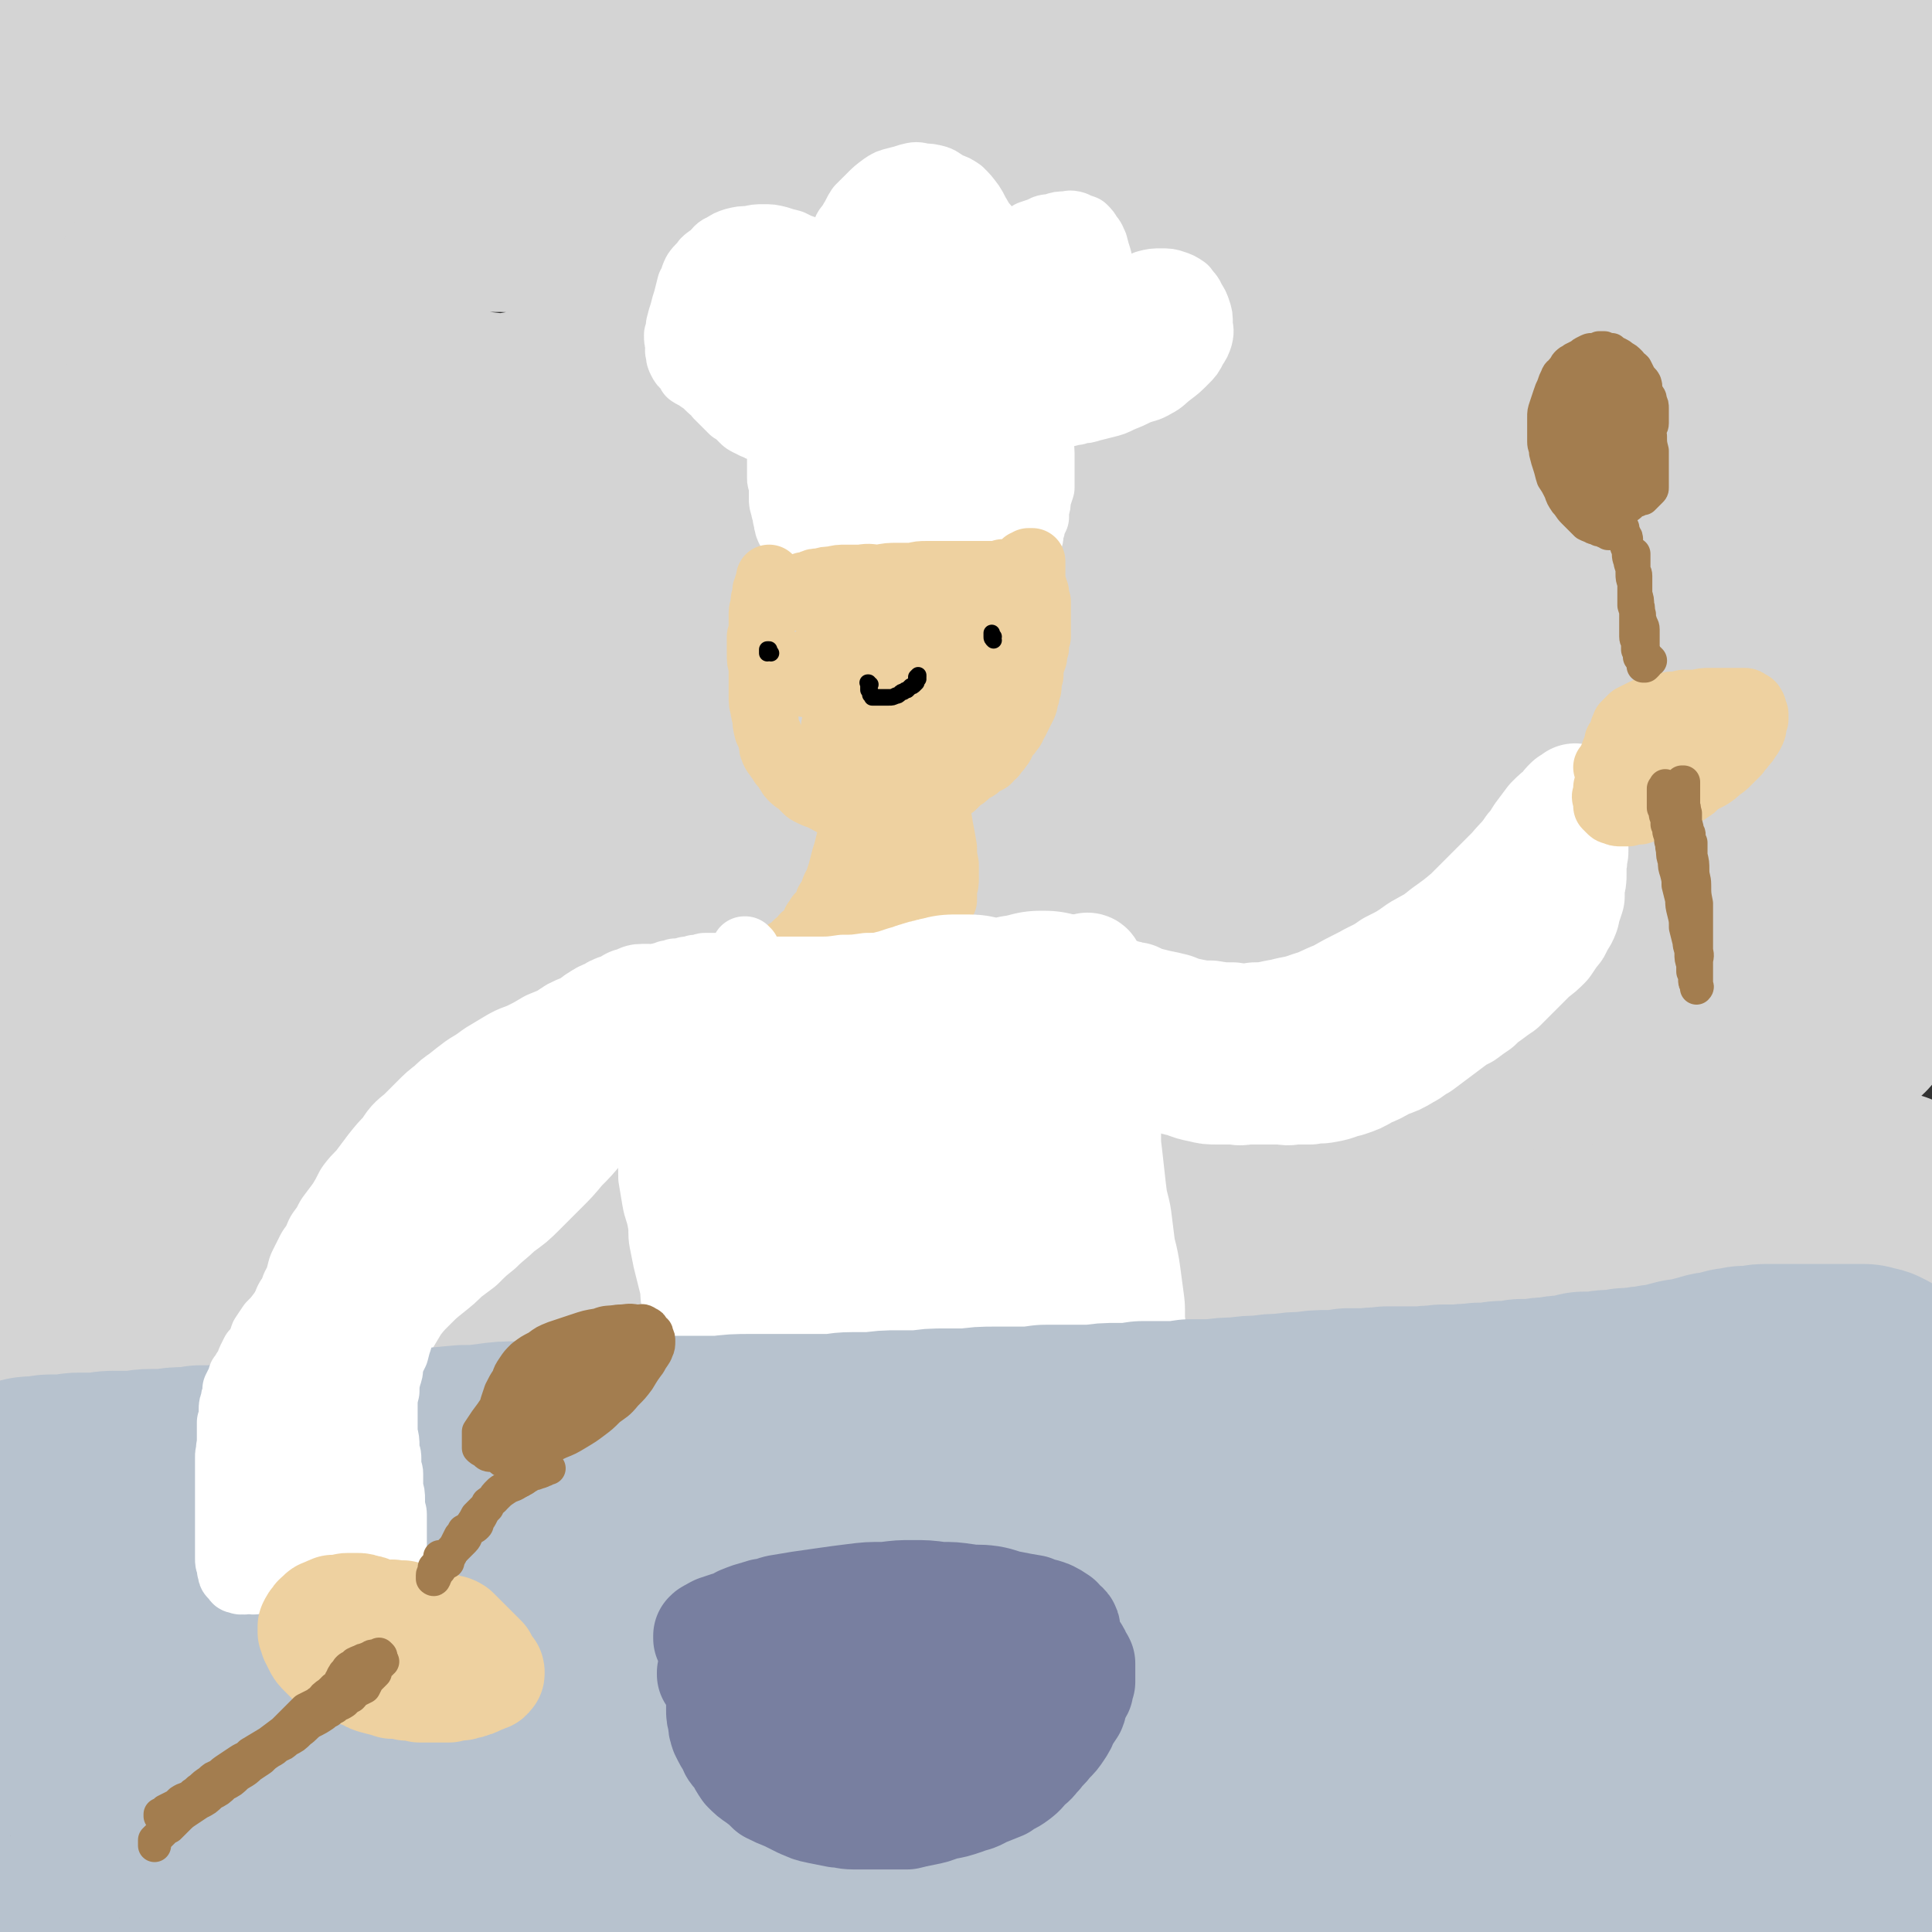<svg viewBox='0 0 1050 1050' version='1.1' xmlns='http://www.w3.org/2000/svg' xmlns:xlink='http://www.w3.org/1999/xlink'><rect x="0" y="0" width="1050" height="1050" fill="#333333" stroke="none"/><g fill='none' stroke='rgb(212,212,212)' stroke-width='120' stroke-linecap='round' stroke-linejoin='round'><path d='M10,697c0,0 -1,0 -1,-1 0,0 1,1 1,1 0,0 0,-1 0,-1 1,-1 1,-1 2,-1 1,-1 1,-1 3,-2 2,-1 2,-1 5,-1 3,0 3,0 6,0 4,0 4,0 8,1 2,0 2,0 3,1 2,0 2,0 4,1 5,0 5,0 9,1 5,0 5,0 10,1 7,0 7,0 13,0 8,0 8,0 15,0 10,-1 10,-1 19,-2 15,-1 15,-1 30,-3 12,-2 12,-2 25,-4 11,-1 11,-1 22,-2 11,-2 11,-2 22,-3 14,-1 14,-1 28,-2 13,-1 13,-1 27,-1 11,0 11,0 22,0 12,0 12,0 23,0 12,0 12,0 23,0 11,1 11,1 23,1 11,0 11,0 22,0 13,0 13,0 25,0 13,-1 13,-1 26,-1 13,-1 13,-1 26,-2 13,-1 13,-1 26,-2 13,-1 13,-1 27,-2 13,-1 13,-1 27,-2 13,-1 13,-1 26,-2 14,0 14,0 27,0 14,-1 14,-1 28,-1 14,0 14,0 28,0 13,0 13,0 26,0 12,0 12,0 25,0 11,1 11,1 23,1 11,1 11,1 21,1 11,0 11,0 21,1 11,0 11,0 22,0 10,0 10,0 21,0 6,1 6,0 12,0 7,0 7,0 14,0 8,0 8,0 16,0 8,0 8,1 16,0 7,0 7,0 15,0 5,0 5,0 10,-1 4,0 4,0 8,0 5,0 5,0 9,-1 5,0 5,0 9,0 5,-1 5,-1 10,-1 5,0 5,0 10,-1 4,0 4,0 9,-1 3,0 3,0 7,0 4,-1 4,-1 8,-1 4,-1 4,-1 8,-1 4,-1 4,-1 8,-1 4,-1 4,-1 8,-1 4,-1 4,-1 8,-1 3,-1 3,-1 6,-2 3,0 3,0 6,0 2,-1 2,-1 4,-1 2,0 2,0 4,-1 2,0 2,0 3,0 1,0 1,0 2,-1 2,0 2,0 3,0 1,0 1,0 2,0 2,-1 2,-1 3,-1 1,0 1,0 3,0 1,0 1,0 2,-1 1,0 1,0 3,0 1,0 1,0 2,0 0,0 0,0 1,-1 0,0 0,0 0,0 0,0 0,0 0,0 0,0 0,0 0,0 1,0 0,0 0,0 0,-1 0,0 0,0 0,0 0,0 -1,-1 0,0 0,0 -1,0 -1,0 -1,0 -2,-1 -1,0 -1,0 -3,-1 -3,-1 -3,-1 -7,-1 -5,-1 -5,-1 -10,-2 -8,-1 -8,-1 -17,-2 -10,-1 -10,-1 -20,-2 -11,-1 -11,-1 -23,-2 -20,-1 -20,-1 -39,-3 -22,-1 -22,-1 -44,-2 -22,-2 -22,-2 -44,-3 -24,-2 -24,-2 -48,-4 -20,-1 -20,-1 -40,-2 -21,-1 -21,-1 -42,-2 -21,-1 -21,-1 -42,-1 -21,-1 -21,-1 -43,-1 -21,-1 -21,-1 -43,-1 -21,-1 -21,0 -42,-1 -21,0 -21,0 -41,-1 -21,-1 -21,-1 -41,-2 -21,0 -21,-1 -41,-1 -20,-1 -20,-1 -39,-2 -19,-1 -19,-1 -37,-2 -19,-1 -19,-1 -37,-2 -18,-1 -18,-1 -35,-1 -10,-1 -10,-1 -21,-1 -11,0 -11,0 -22,0 -13,0 -13,-1 -27,0 -11,0 -11,-1 -21,0 -7,0 -7,0 -13,1 -6,0 -7,0 -13,1 -7,1 -7,1 -14,2 -7,2 -7,2 -14,3 -7,1 -7,1 -14,2 -6,1 -6,1 -12,3 -5,1 -5,1 -10,2 -4,1 -4,2 -8,3 -4,1 -4,1 -8,1 -3,1 -3,1 -7,2 -3,1 -3,0 -6,1 -3,0 -3,0 -5,0 -2,1 -2,0 -4,0 -2,0 -2,0 -4,0 -1,0 -1,1 -2,0 -1,0 -1,0 -2,0 -2,0 -2,0 -3,0 -2,0 -2,-1 -3,-1 -2,0 -2,0 -4,0 -2,0 -2,0 -4,0 -2,-1 -2,-1 -4,-1 -2,0 -2,0 -4,-1 -1,0 -1,0 -2,-1 -2,-1 -2,-1 -2,-2 -1,-1 -1,-1 -2,-3 0,-2 0,-2 0,-4 0,-3 0,-3 0,-6 0,-3 -1,-3 0,-7 0,-4 0,-4 1,-8 0,-4 1,-4 1,-8 1,-5 1,-5 1,-10 0,-6 0,-6 1,-11 0,-7 -1,-7 0,-13 0,-8 0,-8 1,-16 1,-8 1,-8 3,-16 1,-8 0,-8 2,-16 2,-8 2,-8 4,-17 2,-8 2,-8 5,-16 3,-8 3,-8 5,-17 3,-8 3,-8 5,-16 2,-9 2,-9 4,-17 3,-8 3,-8 4,-16 2,-7 2,-7 3,-15 1,-7 1,-7 2,-14 1,-8 1,-8 1,-15 1,-7 1,-7 2,-14 0,-7 0,-7 1,-14 0,-7 0,-7 0,-13 0,-6 0,-6 1,-12 0,-6 0,-6 0,-12 1,-6 1,-6 1,-11 0,-6 0,-6 1,-11 0,-6 0,-6 0,-11 0,-5 0,-5 0,-10 0,-5 0,-5 0,-11 0,-5 0,-5 0,-10 -1,-5 -1,-5 -1,-9 -1,-5 -1,-5 -2,-10 0,-4 0,-4 -1,-9 0,-4 0,-4 -1,-8 -1,-4 -1,-4 -2,-9 0,-4 0,-4 -1,-8 -1,-4 -1,-4 -2,-9 0,-4 0,-4 -1,-9 -1,-5 -1,-5 -2,-10 0,-5 0,-5 -1,-10 -1,-5 -1,-5 -2,-10 -1,-5 -1,-5 -2,-11 -1,-5 -1,-5 -2,-10 -1,-5 -1,-5 -2,-10 -1,-5 -1,-5 -1,-10 -1,-5 -1,-5 -1,-10 0,-5 0,-5 -1,-10 0,-4 0,-4 0,-9 0,-3 0,-3 0,-7 0,-3 0,-3 0,-6 0,-2 0,-2 1,-4 0,-1 0,-1 0,-2 0,-1 0,-1 0,-2 0,0 0,0 0,-1 0,0 0,0 0,0 1,1 0,0 0,0 0,0 0,1 1,2 0,0 0,0 0,1 0,2 0,2 0,3 0,3 0,3 0,5 -1,3 -1,3 -1,6 0,4 0,4 0,8 -1,5 -1,5 -2,10 -1,6 0,6 -2,13 -1,7 -1,7 -2,13 -2,8 -2,8 -4,15 -2,8 -2,8 -5,16 -2,7 -2,7 -3,15 -2,7 -2,7 -4,15 -2,7 -2,7 -4,14 -1,7 -1,7 -2,15 -1,3 -1,3 -2,7 '/><path d='M123,51c-1,0 -1,0 -1,-1 0,0 0,1 0,0 0,-1 0,-1 0,-2 0,-3 1,-3 1,-6 1,-3 1,-3 2,-6 1,-3 1,-3 3,-5 1,-2 1,-2 2,-3 2,-1 2,0 4,-1 1,0 1,0 2,0 1,1 1,1 2,2 0,1 1,1 1,2 0,1 0,1 0,2 0,2 0,2 0,3 -1,1 -1,1 -3,2 -1,2 -1,2 -3,3 -2,1 -2,1 -5,2 -2,1 -3,1 -5,2 -3,1 -3,1 -6,1 -3,1 -3,1 -6,1 -3,0 -3,0 -6,0 -3,0 -3,0 -6,0 -2,0 -2,0 -4,0 -1,-1 -1,-1 -3,-1 -3,0 -3,0 -6,0 -3,-1 -3,-1 -7,-1 -3,-1 -3,-1 -6,-1 -2,0 -2,0 -4,-1 -2,0 -2,0 -4,0 -1,-1 -1,-1 -2,-1 -1,0 -1,0 -2,0 0,0 0,0 0,-1 0,0 1,0 1,0 3,-1 3,-1 5,-1 3,-1 3,-1 6,-2 5,-1 5,-1 10,-2 7,-2 7,-2 14,-3 9,-1 9,-1 18,-3 15,-2 15,-2 30,-4 19,-2 19,-2 38,-3 16,-2 16,-1 33,-2 15,-1 16,-1 31,-1 18,0 18,0 35,0 18,0 18,0 36,0 18,0 18,0 36,0 18,0 18,0 36,1 18,0 18,1 36,1 17,1 17,1 33,2 17,1 17,1 34,2 17,1 17,1 33,2 16,0 16,0 32,1 22,0 22,0 44,1 17,0 17,0 35,1 15,0 15,0 30,0 13,0 13,0 27,0 13,0 13,0 25,1 12,0 12,0 24,1 11,0 11,0 22,0 10,1 10,1 20,1 9,1 9,1 17,1 6,0 6,0 12,0 7,-1 7,-1 14,-1 8,0 8,0 15,-1 8,-1 8,-1 16,-2 8,0 8,0 16,-1 6,0 6,0 12,-1 4,0 4,0 8,0 5,-1 5,-1 9,-1 5,0 5,0 10,-1 4,0 4,0 9,0 5,0 5,0 9,0 4,0 4,0 8,0 4,0 4,1 7,1 4,0 4,0 7,0 3,0 3,0 7,0 3,0 3,0 6,0 3,0 3,0 6,0 3,0 3,0 5,0 3,0 3,0 5,0 3,0 3,0 5,0 3,-1 3,-1 5,-1 3,0 3,0 6,0 3,-1 3,-1 6,-1 3,0 3,0 6,0 3,0 3,0 5,0 3,0 3,1 5,1 2,1 2,1 4,1 1,0 1,1 3,1 1,0 1,0 2,0 1,0 1,1 1,1 1,0 1,0 1,0 1,0 1,0 1,0 1,0 1,0 2,0 1,1 1,0 2,0 2,1 2,1 3,1 1,0 1,0 3,0 1,0 2,0 3,1 1,0 1,0 2,1 0,2 0,2 1,4 0,2 0,2 0,5 -1,4 -1,4 -3,8 -2,6 -2,6 -4,11 -3,8 -3,8 -6,15 -3,8 -3,8 -6,16 -3,9 -3,9 -6,17 -3,9 -3,9 -5,17 -2,9 -2,9 -4,18 -2,8 -2,8 -4,17 -2,8 -2,8 -4,16 -1,8 -1,8 -2,16 -1,8 -1,8 -2,15 -1,8 -1,8 -2,15 0,8 -1,8 -1,15 -1,8 -1,8 -1,15 0,8 -1,8 -1,16 0,8 0,8 0,16 0,9 0,9 0,17 0,8 0,8 0,17 0,9 0,9 0,17 1,8 0,8 1,17 0,8 1,8 1,16 1,8 0,8 1,15 0,7 0,7 0,15 1,6 1,6 1,13 0,7 0,7 0,13 0,7 0,7 0,13 0,6 0,6 0,13 0,6 0,6 -1,13 0,6 0,6 -1,12 0,5 0,5 -1,11 0,5 0,5 0,10 0,5 0,5 0,10 0,4 0,4 0,9 0,3 0,3 1,7 0,3 0,3 0,6 0,3 0,3 0,6 0,2 1,2 1,4 0,2 0,2 0,3 0,1 0,1 0,2 1,1 0,1 1,1 0,1 0,1 0,1 0,0 0,0 1,1 0,0 0,0 0,1 0,0 0,0 0,0 1,1 1,1 1,1 0,1 0,1 0,1 0,1 0,1 0,1 -1,0 -1,0 -2,0 -2,1 -2,1 -4,1 -3,0 -3,0 -6,1 -4,0 -4,0 -9,0 -6,1 -6,1 -12,1 -7,0 -7,0 -15,0 -8,1 -8,1 -17,2 -15,1 -15,1 -31,2 -19,2 -19,2 -38,3 -21,2 -20,2 -41,4 -27,1 -27,1 -54,2 -21,1 -21,1 -43,1 -21,0 -21,0 -42,0 -23,-1 -23,-1 -45,-2 -24,-1 -24,-1 -47,-1 -25,-1 -25,0 -49,-1 -26,0 -26,0 -51,0 -24,0 -24,0 -49,0 -25,0 -25,-1 -49,-1 -26,-1 -26,-1 -51,-1 -25,0 -25,0 -50,0 -23,-1 -23,-1 -47,-1 -15,0 -15,0 -31,0 -17,0 -17,0 -35,0 -13,0 -13,0 -26,0 -12,0 -12,0 -25,1 -13,0 -13,0 -27,1 -13,1 -13,1 -27,1 -13,1 -13,1 -26,1 -9,0 -9,0 -18,1 -6,0 -6,0 -11,0 -1,0 -3,-1 -2,-1 1,-1 3,-2 6,-3 8,-3 8,-2 16,-5 16,-5 16,-5 31,-9 32,-9 32,-9 64,-16 37,-9 37,-9 75,-16 45,-8 46,-8 91,-14 40,-6 40,-6 81,-10 40,-4 40,-4 80,-6 42,-3 42,-4 83,-5 43,-1 43,-1 85,-1 42,0 42,0 83,1 39,0 39,0 78,1 29,0 29,0 58,1 17,0 17,1 35,1 13,1 13,1 25,1 13,1 13,1 26,1 13,1 13,1 26,2 12,0 12,0 24,1 8,0 8,0 16,1 3,0 5,0 6,0 1,0 -2,0 -3,0 -6,0 -6,-1 -11,-1 -11,-2 -11,-2 -22,-3 -22,-3 -22,-4 -43,-7 -34,-4 -34,-4 -67,-7 -43,-4 -43,-4 -86,-6 -40,-2 -40,-2 -80,-4 -40,-1 -40,-1 -80,-2 -41,-1 -41,-1 -81,-3 -42,-1 -42,-1 -83,-2 -42,-1 -42,-1 -83,-2 -40,-1 -40,0 -80,-1 -33,0 -33,0 -67,0 -24,-1 -24,-1 -47,-1 -21,-1 -21,-1 -41,-1 -12,-1 -12,-1 -25,-2 -8,-1 -8,-1 -16,-2 -5,-1 -5,0 -10,-2 -3,-1 -4,-2 -5,-4 0,-1 1,-1 2,-2 4,-1 4,0 8,-1 11,-1 11,-1 21,-3 20,-2 20,-2 41,-5 31,-5 31,-5 63,-10 40,-5 40,-6 79,-11 45,-6 45,-6 89,-11 47,-6 47,-7 95,-10 48,-4 48,-4 97,-5 49,-1 49,-1 97,1 47,2 47,3 93,7 39,4 39,4 79,9 26,4 26,4 52,9 16,3 16,4 33,8 13,4 13,4 26,8 11,4 11,4 23,9 9,3 9,3 19,8 6,3 6,3 13,6 3,1 4,1 5,3 1,0 -1,1 -3,1 -6,0 -6,-1 -12,-2 -11,-1 -11,-1 -22,-2 -26,-3 -26,-4 -51,-7 -42,-5 -42,-5 -85,-9 -47,-5 -47,-5 -94,-9 -48,-3 -48,-3 -95,-6 -47,-3 -47,-3 -94,-5 -47,-3 -47,-3 -93,-5 -46,-3 -46,-3 -93,-5 -44,-2 -44,-2 -88,-5 -39,-2 -39,-2 -78,-5 -28,-2 -28,-2 -55,-5 -19,-1 -19,-1 -38,-4 -14,-2 -14,-2 -28,-4 -11,-2 -11,-3 -22,-5 -10,-2 -10,-2 -20,-5 -8,-2 -8,-1 -15,-4 -5,-2 -6,-2 -8,-4 -1,-1 -1,-3 0,-4 5,-2 6,-1 12,-2 15,-3 15,-3 30,-6 29,-6 29,-6 59,-11 44,-7 44,-8 89,-13 49,-6 49,-7 98,-10 50,-3 50,-2 100,-2 52,0 52,0 104,2 50,1 50,2 101,6 48,3 48,3 95,8 43,5 43,5 86,12 32,5 32,5 64,12 24,4 24,4 47,9 16,4 16,4 31,7 12,2 12,2 23,5 9,1 9,1 18,3 6,1 6,1 13,3 3,0 4,0 6,1 0,0 -1,0 -1,0 -5,-1 -5,-1 -10,-2 -9,-2 -9,-2 -18,-3 -21,-4 -21,-4 -43,-8 -37,-5 -37,-6 -73,-11 -42,-6 -42,-6 -85,-12 -43,-6 -43,-7 -87,-12 -45,-5 -45,-5 -90,-9 -45,-5 -45,-4 -90,-8 -44,-3 -44,-3 -89,-6 -43,-3 -43,-3 -87,-6 -39,-3 -39,-3 -77,-5 -30,-2 -30,-2 -59,-4 -21,-1 -21,-1 -42,-4 -15,-2 -15,-2 -30,-4 -9,-2 -9,-2 -18,-4 -5,-2 -6,-2 -11,-5 -2,-2 -3,-3 -4,-5 0,-2 0,-3 2,-4 6,-4 7,-4 15,-6 18,-4 18,-4 37,-8 31,-6 31,-6 62,-11 38,-7 38,-8 76,-13 40,-7 40,-7 80,-11 43,-5 43,-6 86,-9 43,-3 43,-3 87,-3 42,0 42,0 84,2 41,2 41,3 81,6 36,3 36,3 73,7 31,3 31,3 61,6 22,3 22,3 44,6 18,2 18,2 35,5 12,2 12,2 23,5 8,2 9,2 17,5 6,2 6,2 12,4 4,2 4,2 8,5 1,1 2,2 2,3 -2,1 -3,1 -6,1 -5,0 -5,-1 -11,-1 -14,-1 -14,-1 -28,-2 -23,-1 -23,-2 -47,-3 -35,-2 -35,-1 -70,-3 -40,-1 -40,-1 -80,-2 -39,-1 -39,-1 -78,-3 -39,-1 -39,-1 -79,-2 -40,-2 -40,-2 -79,-4 -40,-1 -40,-1 -79,-3 -39,-1 -39,-1 -77,-3 -35,-2 -35,-2 -70,-6 -27,-3 -27,-4 -54,-9 -18,-3 -18,-3 -36,-8 -16,-4 -16,-3 -32,-8 -10,-3 -10,-4 -20,-8 -7,-3 -7,-3 -14,-7 -5,-4 -5,-4 -10,-8 -5,-4 -6,-4 -9,-8 -3,-4 -4,-5 -5,-9 0,-4 0,-5 2,-9 3,-4 4,-4 8,-7 9,-6 9,-6 18,-10 17,-7 17,-7 36,-11 24,-7 24,-7 49,-11 36,-5 36,-6 72,-9 38,-3 38,-2 76,-3 40,-1 40,-1 80,-1 41,1 41,0 82,3 41,2 41,2 81,7 40,4 40,4 79,10 39,5 39,5 77,11 35,5 35,5 69,12 24,4 24,5 48,10 20,4 20,4 40,9 15,3 15,3 29,6 12,3 12,3 24,5 11,3 11,2 21,4 11,2 11,2 22,4 8,1 8,1 16,1 4,1 5,1 8,1 1,-1 1,-2 0,-3 -3,-3 -3,-2 -7,-4 -7,-4 -7,-4 -14,-7 -12,-4 -12,-4 -24,-7 -19,-5 -19,-5 -38,-9 -31,-7 -31,-7 -62,-12 -39,-7 -39,-7 -78,-12 -38,-5 -38,-5 -76,-8 -36,-4 -36,-4 -71,-6 -34,-2 -34,-1 -68,-3 -34,-1 -34,-1 -67,-2 -32,-1 -32,-1 -64,-2 -31,-1 -31,-1 -61,-1 -29,0 -29,0 -57,-1 -26,0 -26,0 -51,0 -21,-1 -21,0 -43,-1 -13,-1 -13,0 -26,-2 -7,-1 -7,-1 -14,-2 -5,-2 -6,-2 -10,-4 -2,-1 -4,-3 -3,-4 1,-2 3,-2 6,-3 7,-2 8,-2 16,-3 17,-2 17,-2 35,-4 21,-2 21,-2 43,-4 25,-2 25,-2 51,-3 30,-1 30,-1 60,-2 33,-1 33,-1 66,-2 35,0 35,0 69,0 34,1 34,1 68,3 33,2 33,3 66,6 32,2 32,2 63,5 29,3 29,3 58,6 21,3 21,3 41,6 15,3 15,3 31,5 13,2 13,2 26,3 9,2 9,1 19,3 8,1 8,1 17,2 8,1 8,1 17,2 8,1 8,1 16,2 6,0 6,0 13,1 3,1 3,1 6,2 1,0 1,0 2,0 '/></g>
<g fill='none' stroke='rgb(255,255,255)' stroke-width='36' stroke-linecap='round' stroke-linejoin='round'><path d='M433,291c0,0 -1,0 -1,-1 0,0 0,1 0,1 0,0 0,0 0,0 0,0 0,0 0,0 0,0 0,0 0,0 -1,0 -1,0 -1,0 0,0 0,0 0,0 0,0 0,0 0,-1 0,0 0,0 -1,0 0,0 0,0 0,-1 -1,-1 -1,-1 -1,-1 -1,-2 -1,-2 -1,-3 -1,-2 0,-2 -1,-4 0,-3 -1,-3 -1,-5 -1,-3 -1,-3 -1,-5 0,-3 0,-3 0,-6 0,-1 0,-1 0,-3 -1,-1 -1,-1 -1,-2 0,-3 0,-3 0,-6 0,-3 0,-3 0,-6 0,-3 0,-3 0,-6 0,-1 0,-1 0,-3 0,-2 0,-2 0,-3 0,-1 0,-1 0,-1 0,-1 0,-1 0,-1 0,0 0,0 0,0 0,0 0,0 0,0 0,1 0,0 0,0 -1,0 0,0 0,0 0,0 0,0 0,0 0,0 0,0 0,0 -1,0 -1,0 -1,0 -1,0 -1,0 -2,0 -1,0 -1,0 -1,0 -2,0 -2,0 -3,-1 -1,0 -1,0 -3,0 -1,0 -1,0 -2,-1 -1,0 -1,0 -3,-1 -1,-1 -1,-1 -2,-1 -2,-1 -2,-1 -3,-2 -1,-1 -1,-1 -2,-2 -2,-2 -2,-2 -4,-3 -2,-2 -2,-2 -4,-4 -2,-2 -2,-2 -4,-4 -2,-3 -2,-2 -5,-5 -2,-2 -2,-2 -5,-4 -2,-2 -2,-1 -5,-3 -1,-2 -1,-2 -2,-4 -2,-1 -2,-1 -3,-3 -1,-2 -1,-2 -1,-4 -1,-2 0,-2 0,-5 -1,-2 -1,-2 -1,-5 1,-3 1,-3 1,-5 1,-4 1,-4 2,-7 1,-4 1,-4 2,-7 1,-4 1,-4 2,-8 2,-3 1,-3 3,-7 2,-3 3,-3 5,-6 2,-2 3,-2 5,-4 2,-2 2,-3 5,-4 3,-2 3,-2 6,-3 4,-1 4,-1 8,-1 4,-1 4,-1 8,-1 4,0 4,0 8,1 3,1 3,1 7,2 4,2 4,2 7,3 3,2 3,2 6,4 2,1 2,2 5,3 1,1 1,1 2,2 1,0 1,1 2,1 0,1 0,0 1,1 0,0 0,0 0,0 0,0 -1,-1 -1,-1 0,0 0,0 1,1 0,0 0,0 0,0 0,-1 0,-1 0,-1 0,0 -1,0 0,-1 0,-1 0,-1 0,-2 1,-2 1,-2 1,-4 1,-2 1,-2 2,-5 2,-3 1,-3 3,-6 1,-4 2,-3 4,-7 2,-3 2,-4 4,-7 3,-3 3,-3 6,-6 3,-3 3,-3 7,-6 3,-2 3,-2 7,-3 4,-1 4,-1 7,-2 4,-1 4,-1 8,0 3,0 3,0 7,1 3,1 3,2 7,4 3,1 3,1 6,3 3,3 3,3 6,7 2,3 2,4 4,7 2,4 3,4 5,7 1,3 1,3 2,6 1,2 1,2 3,4 0,1 0,1 1,2 1,0 0,0 1,1 0,0 0,0 1,0 0,0 0,0 0,0 1,0 1,0 1,0 1,-1 1,-1 2,-1 1,-2 1,-2 3,-3 2,-2 2,-2 4,-4 2,-1 2,-1 5,-3 3,-1 3,-1 6,-2 3,-2 3,-1 7,-2 3,-1 3,-1 6,-1 2,0 2,-1 5,0 2,1 2,1 5,2 2,2 2,2 3,4 2,2 2,3 3,5 1,4 1,4 2,7 1,4 1,4 2,8 0,5 0,5 0,9 0,3 0,3 0,6 1,2 0,2 0,3 0,1 1,1 0,2 0,0 0,0 0,0 0,0 0,0 0,-1 1,0 1,0 1,-1 2,-1 2,-1 4,-2 2,-2 2,-2 5,-3 4,-2 4,-2 7,-4 4,-1 4,-1 7,-3 4,-1 4,-1 8,-1 4,0 4,0 7,1 3,1 3,1 6,3 2,3 3,3 4,6 2,3 2,3 3,6 1,3 1,3 1,7 0,3 1,3 0,7 -1,3 -1,3 -3,6 -2,4 -2,4 -5,7 -4,4 -4,4 -8,7 -4,3 -4,4 -8,6 -5,3 -5,2 -10,4 -4,2 -4,2 -9,4 -4,2 -4,2 -8,3 -4,1 -4,1 -8,2 -3,1 -3,1 -6,1 -2,1 -2,1 -4,1 -3,1 -3,1 -5,1 -3,1 -3,0 -5,1 -1,0 -1,0 -3,0 -2,0 -2,0 -3,0 -1,0 -1,0 -2,0 -1,0 -1,0 -1,0 -1,0 -1,0 -1,0 0,0 0,0 0,0 0,0 0,0 0,0 0,0 -1,0 -1,0 0,-1 1,0 1,0 1,1 1,1 1,1 0,1 0,1 0,2 0,0 0,0 0,1 0,2 0,2 1,3 0,1 0,1 0,3 0,2 0,2 0,4 0,3 1,3 1,6 0,3 0,3 0,6 0,4 0,4 0,7 0,3 0,3 0,6 -1,3 -1,3 -2,6 0,3 0,3 -1,6 0,2 0,2 0,4 -1,2 -1,2 -2,4 0,2 0,2 -1,4 0,1 0,1 0,2 0,1 0,1 -1,1 0,1 0,1 -1,1 0,0 0,0 0,0 -1,0 -1,0 -2,0 -1,0 -1,0 -1,0 -1,-1 -1,-1 -2,-1 -1,0 -1,0 -2,-1 -2,0 -1,0 -3,0 -1,-1 -1,-1 -2,-1 -2,0 -2,0 -3,0 -2,-1 -2,-1 -4,-1 -2,0 -2,-1 -4,-1 -3,-1 -3,0 -6,-1 -3,0 -3,-1 -6,-1 -4,-1 -4,-1 -8,-1 -4,0 -4,0 -9,0 -4,0 -4,0 -8,0 -4,0 -4,0 -8,0 -4,0 -4,0 -8,1 -3,0 -3,0 -6,1 -3,0 -3,0 -7,1 -2,0 -2,1 -5,1 -2,1 -2,1 -5,1 -2,1 -2,1 -4,2 -2,0 -2,0 -4,0 -2,1 -2,1 -3,1 -2,1 -2,1 -3,1 -1,0 -1,0 -2,0 -1,0 -1,0 -1,0 -1,0 -1,0 -1,1 0,0 0,0 0,0 0,0 0,0 0,0 0,0 -1,-1 -1,-1 0,0 0,0 1,0 0,0 0,0 0,0 0,-1 0,-1 0,-1 0,-1 1,-1 1,-2 0,-1 0,-1 0,-2 0,-2 0,-2 0,-4 0,-2 -1,-2 -1,-3 0,-2 0,-2 0,-4 0,-2 0,-2 0,-4 -1,-2 -1,-2 -1,-5 0,-3 0,-3 0,-6 0,-4 1,-4 1,-8 0,-5 0,-5 0,-10 1,-6 0,-6 1,-11 0,-5 0,-5 0,-10 0,-4 0,-4 0,-8 0,-4 0,-4 -1,-7 0,-2 0,-2 0,-4 -1,-2 -1,-2 -1,-4 0,-1 0,-1 -1,-3 0,-1 0,-1 0,-1 0,-1 0,-1 0,-2 0,-1 0,-1 0,-1 0,-1 0,-1 0,-2 0,0 0,0 0,-1 -1,0 -1,0 -1,-1 0,0 0,0 0,0 0,0 0,0 0,0 0,-1 0,0 0,0 -1,0 -1,0 -1,0 -1,1 -1,1 -2,1 -1,2 -1,2 -3,3 -1,1 -1,1 -3,2 -1,1 -2,1 -4,2 -2,1 -2,1 -4,2 -2,1 -2,1 -4,2 -3,0 -3,0 -5,1 -3,0 -3,0 -5,0 -2,0 -3,0 -5,-1 -2,-1 -2,-1 -3,-2 -2,-2 -2,-2 -3,-4 -1,-2 -1,-2 -1,-5 -1,-2 -1,-2 -1,-5 0,-3 0,-3 0,-6 1,-3 1,-3 2,-6 1,-3 1,-3 2,-6 1,-2 1,-2 2,-4 1,-2 1,-2 3,-3 2,-1 2,-1 5,-1 3,-1 3,-1 7,-1 2,0 3,0 5,1 3,1 3,1 7,3 3,2 3,2 6,4 4,3 4,3 7,7 2,2 2,2 3,4 1,2 2,2 2,4 1,2 1,2 2,4 0,1 0,2 0,3 -1,2 -1,2 -3,4 -2,2 -3,2 -5,3 -3,1 -3,1 -6,1 -3,1 -3,1 -7,1 -3,1 -3,1 -6,1 -3,-1 -3,0 -5,-2 -3,-1 -3,-1 -5,-3 -2,-1 -2,-1 -3,-2 -2,-3 -2,-3 -3,-5 -1,-3 -1,-3 -2,-5 0,-3 0,-4 0,-7 0,-2 0,-2 1,-4 1,-3 1,-3 3,-6 3,-3 3,-3 6,-6 3,-2 3,-2 6,-3 3,-1 3,-1 6,-1 4,-1 4,-1 7,-1 3,1 3,1 5,2 5,3 5,3 9,5 3,3 3,3 6,7 4,3 3,4 6,8 3,3 2,3 4,6 3,5 4,5 6,11 2,3 1,3 2,6 1,2 1,2 1,4 0,1 0,1 0,2 0,1 0,1 -1,1 -1,1 -1,0 -2,0 -1,0 -1,1 -2,0 -1,0 -1,0 -3,0 -1,-1 -1,0 -2,-1 -1,-2 -1,-2 -1,-3 -1,-2 -1,-2 -1,-4 0,-3 0,-3 0,-7 0,-2 0,-2 0,-5 1,-6 1,-6 3,-12 1,-5 1,-5 3,-11 3,-7 3,-6 5,-13 3,-6 3,-6 5,-13 3,-5 3,-5 6,-11 2,-4 1,-4 4,-7 1,-2 1,-2 3,-4 1,-1 2,-1 3,-1 2,1 2,1 4,2 1,2 1,1 2,3 2,3 2,3 2,7 1,5 1,5 2,9 0,7 0,7 -1,13 0,7 0,7 -1,14 0,6 0,6 -1,12 -1,5 -2,6 -4,10 -2,4 -2,4 -4,7 -2,2 -2,2 -4,3 -3,2 -3,2 -6,2 -2,1 -2,0 -4,1 -2,0 -2,0 -4,0 -1,0 -1,0 -2,-1 -2,-1 -2,-1 -3,-3 -1,-1 -1,-1 -2,-3 0,-2 0,-2 0,-4 0,-4 -1,-4 0,-8 1,-4 2,-4 4,-8 2,-5 1,-5 4,-10 3,-5 3,-5 6,-10 4,-6 4,-6 8,-11 3,-4 3,-4 7,-8 3,-2 3,-2 7,-4 2,-1 2,-1 5,-1 3,0 3,1 5,2 3,2 2,3 4,5 3,4 4,3 5,7 2,5 1,5 1,10 1,6 2,6 2,13 0,6 -1,6 -2,13 -1,6 0,6 -2,13 -1,5 -1,5 -4,10 -2,4 -2,4 -5,8 -3,4 -3,4 -6,7 -3,2 -3,2 -6,3 -3,2 -4,2 -7,3 -2,1 -2,1 -5,1 -1,1 -1,1 -3,1 -1,-1 -1,-1 -2,-2 -1,-1 0,-1 0,-3 -1,-2 -1,-2 -1,-5 0,-3 0,-3 1,-7 2,-5 3,-5 5,-10 4,-6 4,-6 7,-11 4,-6 4,-7 8,-13 3,-5 3,-6 7,-11 4,-6 4,-6 9,-11 4,-5 4,-5 9,-8 4,-3 4,-3 9,-4 4,-1 4,-1 8,-2 3,0 3,0 6,1 3,2 3,2 6,4 2,3 2,3 3,6 2,4 2,4 3,8 1,5 1,5 1,10 0,5 0,5 -1,10 0,5 -1,5 -3,10 -2,4 -2,4 -5,8 -3,4 -3,4 -6,8 -3,3 -3,3 -7,5 -2,1 -3,1 -6,2 -2,1 -1,1 -3,1 -2,1 -2,1 -3,1 -1,0 -1,0 -2,0 -1,-1 -1,-1 -2,-3 0,-2 0,-2 0,-4 1,-3 0,-3 1,-6 2,-5 2,-5 5,-9 2,-5 2,-5 5,-10 4,-5 4,-4 8,-9 3,-5 3,-5 7,-10 4,-4 4,-4 8,-7 4,-3 4,-4 8,-6 4,-1 4,-1 8,-2 4,0 4,-1 8,0 3,1 3,2 5,4 3,3 4,3 6,6 2,3 1,3 2,7 1,3 1,3 2,7 0,3 0,3 -1,6 0,3 -1,3 -2,6 -2,2 -2,2 -4,4 -3,2 -3,2 -6,4 -3,2 -3,2 -7,3 -3,1 -3,1 -6,2 -3,0 -3,0 -5,0 -2,0 -2,0 -4,0 -1,-1 -2,0 -3,-1 0,-1 0,-1 -1,-2 0,-1 0,-1 -1,-2 0,-1 0,-1 0,-3 0,-1 0,-2 1,-3 1,-2 1,-2 2,-4 2,-2 2,-2 4,-3 3,-2 3,-2 5,-4 3,-1 3,-1 7,-2 3,-1 3,-1 6,-2 3,-1 3,-1 6,-1 3,-1 3,-1 6,-1 2,1 3,1 4,2 2,1 2,1 4,3 1,2 1,2 1,4 0,2 1,2 0,4 0,2 0,3 -1,4 -1,2 -2,2 -4,4 -2,2 -2,3 -4,4 -3,2 -3,2 -5,3 -4,2 -4,2 -7,4 -3,1 -3,1 -6,3 -3,1 -4,0 -7,1 -2,1 -2,1 -4,1 -1,1 -1,1 -2,1 0,0 0,0 -1,0 0,0 0,-1 0,-1 0,-1 0,-1 1,-2 2,-1 2,-1 4,-2 3,-2 3,-2 6,-4 4,-2 4,-2 8,-4 4,-2 4,-2 8,-3 4,-1 4,-1 8,-2 4,-1 4,-1 8,-2 4,-1 4,0 8,-1 4,0 4,0 7,0 3,0 3,0 6,0 2,0 2,0 4,-1 0,0 0,0 1,0 0,0 0,0 0,0 0,0 0,0 -1,0 -1,0 -1,0 -2,1 -2,1 -2,1 -4,2 -3,1 -3,1 -6,3 -3,1 -3,1 -7,2 -4,2 -4,1 -8,3 -5,2 -5,2 -9,3 -4,2 -4,1 -8,3 -5,1 -4,2 -9,3 -4,1 -4,1 -9,2 -4,1 -4,1 -9,2 -4,1 -4,2 -8,3 -4,1 -4,1 -8,2 -4,1 -4,1 -8,1 -2,0 -2,0 -5,0 -3,0 -3,0 -5,0 -1,0 -1,0 -2,0 -1,0 -1,0 -2,0 0,0 0,0 0,0 -1,0 -1,0 -1,0 0,1 0,1 0,2 -1,1 -1,1 -1,3 0,1 0,1 -1,3 0,3 0,3 0,6 0,3 0,3 0,6 0,5 0,5 0,9 0,5 -1,5 0,10 0,4 0,4 1,9 0,4 0,4 0,8 1,3 1,3 1,6 0,2 0,2 0,3 0,2 0,2 0,3 0,0 0,0 0,1 0,0 0,0 1,0 0,0 0,0 0,0 0,0 0,0 0,-1 0,-1 0,-1 0,-2 0,-3 -1,-3 0,-5 0,-4 0,-4 0,-7 0,-4 0,-4 0,-8 1,-4 1,-4 2,-9 1,-4 0,-4 2,-9 1,-3 1,-3 3,-6 1,-3 1,-3 2,-5 1,-1 1,-1 3,-2 1,-1 1,-1 3,-2 2,0 2,0 3,0 2,0 2,0 3,1 1,0 1,0 2,1 1,1 1,2 2,3 1,2 1,2 1,4 1,2 1,2 1,4 0,2 0,2 0,5 0,1 0,1 -1,3 -1,2 -1,2 -2,4 0,2 0,2 -1,3 -1,2 -1,2 -2,3 -1,1 -2,1 -3,2 -3,1 -3,1 -5,2 -3,0 -3,0 -5,1 -3,0 -3,0 -6,1 -3,0 -3,0 -6,0 -3,0 -3,0 -7,0 -4,0 -4,0 -7,0 -4,0 -4,0 -8,0 -4,0 -4,0 -7,-1 -4,-1 -4,-1 -7,-2 -3,-1 -3,-2 -5,-3 -2,-2 -2,-2 -3,-4 -1,-1 -1,-1 -2,-2 0,-2 0,-2 0,-3 0,-1 0,-2 1,-2 1,-2 2,-2 3,-2 3,-2 3,-2 5,-3 3,-1 3,-1 6,-2 4,-1 4,-1 8,-2 4,-1 4,-1 8,-1 4,0 4,0 8,0 4,0 4,0 8,1 3,1 3,1 6,3 2,1 2,1 3,3 1,2 1,2 2,3 0,2 0,2 0,3 0,1 0,1 -1,2 -2,1 -2,1 -4,2 -2,1 -2,1 -4,2 -3,1 -3,1 -6,2 -4,1 -4,1 -8,2 -4,0 -4,0 -8,1 -4,0 -4,0 -8,1 -4,0 -4,0 -8,0 -3,0 -3,0 -6,-1 -3,0 -3,0 -5,-1 -2,-1 -2,-1 -4,-2 -1,-1 -1,-2 -2,-3 -1,-2 -1,-2 -2,-5 0,-2 -1,-2 0,-5 0,-2 0,-2 1,-5 1,-3 1,-3 3,-6 1,-2 1,-2 4,-4 3,-2 3,-2 6,-4 3,-1 3,-1 7,-2 3,-1 3,-1 6,-1 3,0 4,0 7,1 3,0 3,0 5,2 2,1 2,2 4,4 2,2 2,2 3,5 1,2 1,2 1,5 1,3 1,3 0,5 -1,3 -2,3 -4,5 -1,3 -1,3 -3,5 -3,3 -3,2 -7,4 -3,3 -3,3 -7,4 -4,3 -4,3 -8,4 -4,2 -4,2 -9,3 -4,1 -4,1 -8,1 -3,1 -3,1 -6,1 -3,0 -3,0 -5,0 -2,0 -2,0 -4,-1 -2,0 -2,0 -3,-1 -1,0 -1,0 -2,-1 0,0 0,0 0,-1 0,0 0,-1 1,-1 1,-1 1,-1 3,-2 3,-1 3,-1 6,-2 3,-1 3,-1 7,-2 4,-1 4,-1 8,-2 5,0 5,0 10,-1 5,-1 5,-1 9,-1 5,-1 5,-1 10,-2 4,-1 4,0 9,-1 3,-1 3,-1 7,-1 3,-1 3,-1 6,-1 2,0 2,0 4,0 1,0 1,0 2,0 0,0 0,0 0,0 0,0 0,0 0,1 0,0 0,0 0,1 -1,1 -1,1 -2,2 -1,1 -1,1 -2,2 -2,1 -2,1 -4,2 -1,2 -1,2 -3,4 -2,1 -2,1 -4,3 -2,2 -2,2 -4,4 -2,2 -2,2 -3,4 -2,2 -2,2 -4,4 -2,2 -2,2 -4,4 -1,2 -1,2 -2,4 '/></g>
<g fill='none' stroke='rgb(238,209,160)' stroke-width='36' stroke-linecap='round' stroke-linejoin='round'><path d='M419,317c0,0 -1,-1 -1,-1 0,0 0,1 1,0 0,0 0,0 0,-1 0,0 -1,0 -1,-1 0,0 0,0 0,0 1,1 0,0 0,0 0,0 0,0 0,1 0,0 0,0 0,0 1,0 1,0 1,1 0,0 0,0 0,0 0,0 0,-1 -1,-1 0,0 1,0 1,1 0,0 0,-1 0,0 0,0 0,0 -1,0 0,0 0,1 0,1 -1,1 -1,1 -1,1 0,1 0,1 -1,3 0,1 0,1 0,3 -1,2 -1,2 -1,4 0,3 -1,3 -1,5 0,2 0,2 0,4 0,4 0,4 0,7 0,1 0,1 -1,2 0,2 0,2 0,4 0,3 0,3 0,5 0,4 0,4 1,7 0,3 0,3 0,5 0,3 0,3 0,6 0,2 0,2 0,5 0,4 0,4 1,7 0,2 0,2 1,4 0,4 0,4 1,8 1,2 1,2 2,5 1,3 0,3 1,5 1,3 2,3 3,5 1,1 1,1 2,3 2,2 2,2 3,4 1,1 1,2 2,3 2,2 2,2 4,3 2,2 2,2 4,4 1,1 1,1 3,2 2,1 2,1 5,2 2,1 2,1 4,2 3,2 3,1 6,3 2,1 1,2 3,3 3,1 3,1 5,2 2,2 2,2 4,3 3,1 3,0 5,1 3,1 3,1 6,1 3,0 3,0 5,0 3,0 3,0 6,-1 2,-1 2,-1 4,-2 3,-1 3,-1 6,-4 3,-1 3,-1 5,-3 2,-2 2,-2 4,-4 2,-2 2,-2 5,-4 2,-1 2,-2 4,-3 2,-2 2,-2 4,-4 2,-1 2,-1 3,-2 2,-2 2,-2 4,-3 2,-1 2,-1 4,-3 2,-1 2,-1 4,-2 1,-2 1,-2 3,-3 1,-2 2,-2 3,-4 2,-2 1,-2 3,-5 1,-2 2,-2 3,-4 2,-2 1,-2 3,-5 1,-2 1,-2 2,-4 1,-2 1,-2 2,-4 1,-2 1,-2 1,-4 1,-2 1,-2 1,-4 1,-2 1,-2 1,-4 0,-2 0,-2 1,-5 0,-2 0,-2 0,-5 1,-2 1,-2 2,-5 0,-3 0,-3 1,-5 0,-3 0,-3 1,-6 0,-3 0,-3 0,-5 0,-3 0,-3 0,-6 0,-2 0,-2 0,-4 0,-2 0,-2 0,-4 -1,-3 -1,-3 -1,-5 -1,-2 -1,-1 -1,-3 -1,-2 -1,-2 -1,-3 0,-1 0,-1 0,-3 0,-1 0,-1 0,-2 0,-1 0,-1 0,-2 0,-1 0,-1 0,-2 0,0 0,0 0,-1 0,0 0,0 0,0 0,-1 0,-1 0,-1 0,0 -1,0 -1,0 0,0 0,0 0,0 0,0 0,0 0,0 -1,0 -1,0 -1,0 -1,1 -1,1 -2,1 0,1 0,1 -1,1 -1,1 -1,1 -2,2 -2,1 -2,1 -3,1 -1,1 -1,1 -2,1 -2,0 -2,0 -4,0 -2,1 -2,1 -4,1 -1,0 -1,0 -3,0 -2,0 -2,0 -4,0 -3,0 -3,0 -5,0 -3,0 -3,0 -6,0 -3,0 -3,0 -6,0 -3,0 -3,0 -6,0 -4,0 -4,0 -7,0 -4,0 -4,0 -8,1 -4,0 -4,0 -8,0 -5,0 -5,0 -10,1 -5,0 -5,-1 -10,0 -4,0 -4,0 -8,0 -4,0 -4,0 -8,1 -3,0 -3,0 -6,1 -3,0 -3,0 -5,1 -2,1 -2,1 -4,1 -1,1 -1,1 -2,2 -1,0 -1,0 -2,1 0,0 0,0 0,1 0,0 0,0 0,0 0,1 0,1 0,1 0,0 0,0 1,1 1,0 1,0 2,1 2,0 2,1 3,1 3,1 3,1 5,2 3,0 3,1 6,1 4,1 4,1 8,2 5,1 5,1 9,1 6,1 6,1 11,2 6,0 6,0 11,1 5,0 5,0 11,1 5,0 5,0 10,1 5,0 5,0 9,0 4,1 4,1 8,1 3,0 3,0 6,0 2,0 2,0 4,-1 1,0 1,0 2,0 0,-1 0,-1 0,-1 0,0 0,0 0,0 -1,0 -1,0 -1,0 -2,0 -2,0 -4,0 -3,0 -3,0 -5,0 -4,0 -4,1 -7,1 -5,1 -5,1 -9,1 -6,1 -6,1 -11,2 -5,1 -5,1 -11,2 -6,2 -6,2 -12,4 -6,2 -6,1 -12,3 -6,2 -6,1 -11,3 -4,1 -4,1 -8,3 -3,1 -3,1 -5,3 -2,1 -2,1 -4,3 -1,2 0,2 -1,3 -1,2 -1,2 -1,3 0,1 -1,1 0,2 1,2 1,2 2,3 2,0 2,0 4,1 3,1 3,1 6,1 5,0 5,0 10,0 7,0 7,-1 13,-1 8,-1 8,-1 15,-2 8,-1 8,-1 15,-2 7,-2 7,-2 14,-4 6,-1 6,-1 12,-2 5,-1 5,-1 9,-3 3,-1 3,-1 5,-2 2,-1 2,-1 2,-2 1,0 1,-1 1,-1 0,-1 -1,-1 -1,-1 -1,0 -1,0 -3,0 -2,0 -2,0 -5,0 -4,0 -4,1 -8,1 -5,1 -5,1 -10,3 -5,1 -5,2 -11,3 -6,2 -6,2 -11,4 -6,2 -6,2 -11,4 -5,2 -5,3 -10,5 -4,1 -4,1 -8,3 -4,2 -4,3 -7,5 -2,2 -2,2 -4,4 -1,2 -1,2 -2,4 0,2 0,2 0,4 -1,1 -1,1 0,2 0,1 1,1 2,2 2,1 2,0 4,1 3,0 3,0 6,0 4,0 4,0 9,-1 5,-1 5,-1 10,-3 6,-1 6,-1 11,-3 6,-2 6,-2 11,-4 5,-2 5,-2 10,-4 3,-2 3,-2 6,-3 1,-1 2,-1 3,-2 0,-1 0,-1 0,-1 0,0 0,0 0,0 -1,0 -1,0 -2,0 -3,1 -3,0 -6,1 -4,2 -4,2 -7,3 -5,2 -5,2 -9,4 -5,2 -5,2 -9,4 -5,3 -5,3 -9,6 -5,2 -5,2 -9,5 -4,2 -4,3 -8,5 -4,3 -4,3 -7,6 -2,2 -3,2 -5,4 -1,2 -1,2 -2,4 0,1 0,1 0,2 0,1 0,1 0,2 1,1 2,1 3,1 2,0 3,0 5,0 4,1 4,1 7,0 5,0 5,0 10,-1 5,-1 5,-1 10,-3 6,-1 5,-1 11,-3 5,-2 5,-2 9,-4 5,-1 5,-1 10,-3 3,-2 4,-1 7,-3 2,-1 2,-1 4,-3 1,0 1,-1 2,-2 0,0 0,0 0,0 0,-1 0,-1 0,-1 -2,0 -2,0 -3,0 -3,1 -3,1 -5,2 -4,1 -4,2 -8,3 -4,2 -4,2 -9,3 -4,2 -4,2 -8,4 -4,2 -4,2 -8,5 -4,1 -4,2 -7,3 -3,2 -3,2 -6,4 -2,1 -2,1 -4,3 -1,1 -1,0 -2,1 -1,1 -1,1 -1,2 0,0 0,0 0,0 0,0 0,0 0,0 1,0 1,0 1,0 2,0 2,0 4,-1 2,0 2,0 4,-1 2,-1 2,-1 4,-2 2,-1 2,-1 4,-3 2,-1 2,0 3,-2 2,-1 1,-1 3,-2 0,-1 0,-1 1,-2 1,0 1,0 1,-1 0,-1 0,-1 0,-2 0,0 0,0 0,0 0,-1 0,-1 0,-1 0,0 0,0 0,0 0,0 0,0 0,1 -1,0 -1,0 -2,1 -1,1 -1,1 -3,3 -2,1 -1,1 -3,3 -2,1 -2,1 -4,2 -2,1 -1,1 -3,2 -2,1 -2,1 -4,2 -1,0 -1,0 -2,0 -1,1 -1,0 -2,0 -1,0 -1,0 -2,0 -1,0 -1,0 -1,0 -1,0 -1,1 -1,0 -1,0 -1,0 -1,0 0,0 0,0 -1,0 0,0 0,0 0,0 0,0 0,0 0,0 0,0 0,0 0,0 0,0 0,0 0,0 0,0 0,0 0,1 0,1 0,1 0,2 -1,2 -1,2 -1,4 0,3 0,3 0,5 -1,4 -1,4 -1,7 -1,3 -1,3 -2,7 -1,4 -1,4 -2,8 -1,3 -1,3 -2,7 -1,4 -1,4 -2,7 -1,4 -2,4 -3,7 -1,3 -1,3 -3,6 0,2 -1,2 -1,4 -1,1 -1,1 -1,3 -1,1 -1,1 -1,2 0,1 0,1 -1,2 0,0 0,0 0,1 0,0 0,0 0,1 0,0 0,0 0,0 0,1 0,1 0,1 0,0 0,0 0,0 1,0 1,1 1,1 0,0 0,0 1,0 1,0 1,0 1,0 1,0 1,0 2,0 1,0 1,0 3,0 1,0 1,0 2,0 1,0 1,0 2,0 2,0 2,0 4,0 1,0 1,0 3,0 3,1 3,1 5,1 3,0 3,0 5,0 3,1 3,1 6,1 3,0 3,0 5,0 3,0 3,0 6,0 2,0 2,0 4,-1 2,0 2,0 4,-1 2,-1 1,-2 3,-3 2,-2 2,-2 3,-3 2,-1 2,-1 3,-3 1,-1 1,-2 2,-3 1,-2 1,-2 2,-4 0,-3 0,-3 0,-6 1,-3 1,-3 1,-6 0,-4 0,-4 0,-7 -1,-5 -1,-5 -1,-9 -1,-6 -1,-6 -2,-11 -1,-6 -1,-6 -2,-12 0,-4 0,-5 -1,-9 -1,-4 -1,-4 -2,-8 -1,-2 -1,-2 -2,-3 0,-1 0,-1 -1,-2 0,-1 0,-1 -1,-1 0,0 0,0 0,0 -1,1 0,1 -1,1 0,2 0,2 0,3 0,2 0,2 0,4 0,2 0,2 0,4 0,3 -1,3 -1,6 0,4 0,4 0,8 0,4 0,4 0,9 0,4 0,4 0,8 0,5 0,5 0,9 0,3 0,3 -1,6 0,2 0,2 -1,4 -1,2 0,2 -2,4 -1,1 -1,1 -2,2 -2,0 -2,0 -3,1 -1,0 -1,1 -2,1 -2,0 -2,0 -4,0 -1,0 -1,0 -2,0 -2,0 -2,0 -4,-1 -2,0 -2,0 -4,0 -2,-1 -2,-1 -4,-1 -1,-1 -1,-1 -3,-2 0,0 0,0 -1,-1 -1,0 -1,0 -1,0 0,-1 -1,-1 -1,-1 0,-1 0,-1 0,-2 1,0 1,0 1,-1 1,-1 1,-1 3,-2 1,-1 1,-1 3,-2 1,-1 1,-1 3,-2 2,0 2,0 3,-1 1,0 1,0 2,0 1,0 1,0 1,0 1,0 1,0 2,0 0,0 0,0 0,1 1,0 0,0 0,1 0,1 0,1 0,1 0,1 -1,1 -1,1 -1,1 -1,1 -2,1 -1,1 -1,1 -3,1 -1,0 -1,0 -2,1 -1,0 -1,0 -2,0 -1,0 -1,0 -2,-1 0,0 -1,0 -1,0 -1,-1 0,-1 -1,-1 0,-1 0,-1 0,-1 0,0 0,0 0,-1 0,0 0,0 0,0 0,0 0,0 0,0 0,0 0,0 0,0 0,0 -1,-1 -1,-1 0,0 1,1 1,1 0,1 0,1 0,1 0,1 0,1 0,2 1,1 0,1 0,2 0,0 0,0 0,1 0,1 1,1 0,2 0,0 0,1 0,1 0,0 0,0 0,1 -1,0 0,0 0,0 0,0 -1,0 -1,0 0,0 0,0 0,1 -1,0 -1,-1 -1,0 0,0 0,0 -1,0 0,0 0,0 -1,0 0,0 0,0 -1,0 0,1 0,1 0,1 -1,0 -1,0 -1,0 0,0 0,0 0,0 0,0 0,0 0,0 0,0 -1,0 -1,0 0,0 0,0 0,0 0,0 0,1 0,1 0,0 0,0 0,0 0,0 0,0 0,0 0,0 0,0 0,0 0,1 -1,0 -1,1 0,0 0,0 0,0 0,1 0,1 -1,1 0,0 0,0 0,1 0,0 0,0 -1,0 0,0 0,0 0,0 0,1 0,1 0,1 -1,0 -1,0 -1,0 0,0 0,0 -1,0 0,1 0,1 0,1 0,0 0,0 -1,0 0,0 0,0 0,1 0,0 0,0 0,0 -1,0 -1,0 -1,0 -1,1 -1,1 -1,1 -1,0 -1,0 -1,1 -1,0 -1,0 -2,1 0,0 0,0 0,0 -1,1 -1,1 -2,1 0,1 0,1 -1,1 0,0 -1,0 -1,1 -1,0 -1,0 -1,0 0,1 0,1 -1,1 0,0 0,1 0,1 0,0 -1,0 -1,1 0,0 0,0 0,0 0,1 0,1 -1,1 0,1 0,1 0,1 -1,1 -1,1 -1,2 0,0 0,0 -1,1 0,1 0,1 -1,2 -1,1 -1,0 -1,1 -1,1 -1,1 -2,1 0,1 0,1 -1,2 0,0 0,0 -1,1 -1,0 -1,0 -2,1 0,0 0,0 -1,1 0,0 0,0 -1,1 0,0 0,0 -1,1 0,0 0,0 0,0 -1,1 -1,1 -1,1 0,0 0,0 0,0 -1,0 -1,0 -1,0 0,1 0,1 0,1 0,0 0,0 0,0 1,0 1,0 1,0 0,0 0,0 1,1 0,0 0,0 0,0 1,1 1,1 1,1 1,1 1,0 2,1 1,0 1,0 2,0 0,1 0,1 1,1 1,0 1,0 2,1 2,0 2,0 3,0 1,1 1,1 2,1 1,1 1,1 2,2 2,1 2,0 4,1 2,1 2,1 3,2 2,1 2,1 4,2 2,1 2,1 3,1 2,1 2,1 4,1 2,1 2,0 4,0 1,0 1,1 3,0 2,0 2,0 4,-1 2,-1 2,-1 3,-2 2,-1 2,-1 4,-2 2,-1 2,-1 4,-3 1,-1 1,-1 3,-3 1,-1 1,-1 1,-2 1,-2 1,-2 2,-3 1,-2 1,-2 1,-4 1,-2 1,-2 1,-3 0,-2 0,-2 0,-3 0,-1 0,-1 1,-3 0,0 0,0 0,-1 0,0 0,0 0,-1 0,0 0,0 1,0 0,0 0,0 0,0 0,0 0,0 0,0 0,0 0,-1 0,-1 -1,0 0,1 0,1 0,0 0,0 0,0 0,1 0,1 0,1 0,1 0,1 0,2 0,0 0,0 0,0 '/><path d='M482,436c0,0 -1,0 -1,-1 0,0 1,1 1,0 0,-1 0,-2 -1,-4 0,-1 0,-1 0,-3 0,-1 0,-1 -1,-1 0,-1 0,-1 -1,-1 0,0 -1,0 -1,0 -1,0 -1,0 -2,0 -1,0 -1,0 -3,1 -1,0 -1,0 -2,0 -2,0 -2,0 -4,0 -1,0 -1,0 -3,0 -1,0 -1,0 -2,0 -2,-1 -2,0 -4,-1 -1,-1 -1,-1 -3,-2 0,0 0,0 0,0 -1,-1 -1,-1 -1,-2 -1,-2 -1,-2 -2,-3 -1,-1 -1,-1 -2,-2 -1,-1 -1,-1 -2,-2 0,-1 0,-1 0,-1 0,0 0,0 0,-1 0,0 0,0 0,0 0,1 -1,0 -1,0 0,0 1,0 1,1 1,1 1,1 2,2 1,1 1,1 1,2 2,2 1,2 3,4 0,1 0,1 1,2 '/></g>
<g fill='none' stroke='rgb(255,255,255)' stroke-width='36' stroke-linecap='round' stroke-linejoin='round'><path d='M407,519c-1,0 -1,-1 -1,-1 -1,0 0,1 0,1 0,-1 0,-1 0,-2 -1,0 -1,0 -1,-1 0,0 0,0 0,0 0,0 0,0 0,0 0,0 -1,0 0,0 0,0 0,0 0,1 0,0 0,0 0,0 0,1 0,0 0,1 0,0 0,0 0,0 0,1 0,1 0,1 0,0 0,0 0,0 0,1 0,1 0,1 0,1 0,1 0,1 1,0 1,0 1,1 0,0 0,0 1,0 0,1 0,1 0,1 1,0 1,0 1,0 0,0 0,0 0,0 0,0 0,0 0,1 0,0 0,0 0,0 1,0 0,-1 0,-1 0,0 0,0 0,1 0,0 0,0 0,0 0,0 0,0 0,1 0,0 0,0 0,0 0,0 0,0 0,0 0,0 0,0 0,0 1,1 0,0 0,0 0,0 0,0 0,0 0,0 0,0 0,0 1,0 1,0 1,0 0,0 0,0 0,0 0,0 0,0 0,0 1,0 1,0 1,0 0,0 0,0 0,0 1,0 1,0 1,0 1,0 1,0 1,0 0,0 0,0 1,1 0,0 0,0 1,0 1,1 1,1 2,1 0,1 0,1 1,1 1,1 1,1 2,1 1,1 1,1 2,2 1,1 1,1 3,2 1,1 1,1 3,2 1,1 1,1 3,2 1,1 1,1 2,2 1,0 1,0 2,0 1,0 1,0 3,1 2,0 2,0 4,0 3,0 3,0 5,0 3,0 3,-1 6,-1 4,-1 4,-1 7,-2 4,-1 4,0 8,-1 4,-1 4,-1 8,-1 4,0 4,0 7,-1 4,0 4,0 8,-1 4,0 4,0 7,-1 4,-1 4,-1 7,-2 4,-1 4,-1 8,-2 4,-1 4,-1 8,-2 3,-2 3,-2 7,-3 3,-1 3,-1 7,-1 2,-1 2,-1 5,-2 2,0 2,0 4,-1 0,0 0,0 1,0 1,-1 1,-1 2,-1 0,0 0,0 1,0 0,0 0,0 0,0 0,0 0,0 0,0 1,0 0,-1 0,-1 0,0 0,1 0,1 0,0 0,0 0,0 0,0 0,0 0,0 0,0 0,-1 -1,-1 0,0 1,1 1,1 0,0 0,0 0,0 -1,0 -1,0 -1,0 -2,0 -2,0 -3,0 -2,1 -2,1 -5,1 -2,1 -2,1 -5,1 -3,1 -3,0 -6,1 -3,0 -3,0 -6,0 -3,1 -3,1 -6,1 -3,0 -3,0 -6,0 -4,0 -4,1 -8,1 -4,0 -4,0 -8,0 -5,1 -5,1 -10,1 -6,1 -6,1 -12,1 -7,1 -7,1 -13,1 -7,1 -7,1 -13,1 -7,0 -7,0 -13,0 -6,0 -6,0 -12,0 -5,0 -5,0 -10,0 -3,0 -3,0 -7,0 -3,0 -3,0 -6,0 -2,0 -2,0 -4,0 -2,1 -2,1 -4,1 0,0 0,1 -1,1 -1,0 -1,0 -2,0 0,0 0,0 -1,0 0,0 0,0 0,0 0,0 0,0 0,0 0,0 0,0 1,0 0,0 0,0 1,0 0,-1 0,-1 1,-1 1,0 1,0 1,-1 1,0 1,0 2,0 0,0 0,0 1,0 0,-1 0,-1 0,-1 0,0 0,0 0,0 0,0 0,0 0,0 0,0 0,0 0,0 0,0 0,0 0,0 0,0 0,0 0,0 0,0 0,0 0,0 -1,0 -1,0 -1,0 0,0 0,0 0,0 -1,0 -1,0 -1,0 0,0 0,0 0,0 0,0 0,0 0,0 -1,-1 -1,-1 -1,-1 0,0 0,0 -1,0 0,0 0,0 -1,0 -1,0 -1,0 -1,0 -1,0 -1,0 -2,0 0,0 0,0 -1,0 -1,0 -1,1 -2,1 -1,0 -1,0 -2,0 -2,0 -2,0 -3,1 -2,0 -2,0 -3,0 -2,1 -2,0 -3,1 -2,0 -2,0 -3,0 -1,1 -1,0 -2,1 -1,0 -1,0 -2,0 -1,1 -1,1 -2,1 0,0 0,0 -1,0 0,1 0,1 0,1 -1,0 -1,0 -1,1 0,0 0,0 -1,1 0,0 0,0 0,1 0,0 0,0 -1,1 0,1 0,1 -1,1 0,1 0,1 0,2 -1,1 -1,1 -2,2 0,2 0,2 -1,3 0,2 -1,2 -1,4 -1,3 -1,3 -1,6 0,4 0,4 -1,7 0,5 0,5 0,9 0,5 0,5 0,11 0,6 0,6 1,11 0,6 0,6 0,13 0,5 0,5 1,11 0,6 0,6 1,12 1,7 1,7 1,13 1,6 1,6 2,12 1,6 2,6 3,12 1,5 0,6 1,11 1,5 1,5 2,10 1,4 1,4 2,8 1,4 1,4 2,8 0,4 0,4 1,8 1,4 1,4 1,7 1,4 1,4 2,8 1,4 1,4 2,8 2,3 1,3 3,7 1,4 1,4 3,7 1,4 1,4 3,7 1,3 1,3 2,5 1,2 1,2 2,3 0,1 0,1 1,1 0,0 0,0 0,0 0,0 0,0 0,-1 0,-2 0,-2 -1,-4 0,-4 0,-4 -1,-8 0,-5 0,-5 -1,-10 0,-7 0,-7 -1,-14 -1,-8 -1,-8 -2,-16 -1,-8 -1,-8 -2,-16 -2,-9 -2,-9 -2,-18 -1,-9 -1,-9 -2,-18 -1,-10 -1,-10 -2,-20 -1,-9 -1,-9 -1,-19 -1,-8 -1,-8 -2,-17 0,-7 0,-7 0,-15 0,-6 0,-6 0,-12 0,-4 0,-4 0,-8 0,-3 0,-3 0,-5 0,-1 0,-1 0,-3 0,0 0,0 0,-1 0,0 0,0 1,0 0,0 0,0 0,0 1,0 1,0 1,1 1,1 1,1 2,2 1,1 1,1 2,3 1,3 1,3 2,6 2,5 2,5 3,10 1,6 1,6 2,13 1,8 1,8 2,16 2,8 1,8 3,17 1,9 2,9 3,19 2,9 2,9 3,18 2,8 2,8 3,16 2,7 2,7 3,14 1,5 1,5 2,10 0,3 0,3 1,6 0,1 0,1 0,2 0,1 0,1 0,1 0,0 0,0 0,0 0,0 0,0 0,0 -1,-1 -1,-1 -1,-2 0,-1 0,-1 0,-3 -1,-3 -1,-3 -1,-6 0,-5 0,-5 0,-9 0,-7 0,-7 0,-13 0,-9 0,-9 0,-17 0,-10 0,-10 1,-20 0,-12 0,-12 0,-23 1,-12 1,-12 2,-24 0,-11 0,-11 0,-21 0,-8 0,-8 0,-15 0,-4 0,-4 0,-7 1,-1 1,-1 1,-1 1,1 1,2 2,4 1,4 1,4 2,8 2,8 2,8 3,16 2,13 1,13 2,25 2,14 2,14 4,28 2,15 1,15 4,30 2,15 2,15 5,30 2,13 2,13 4,27 2,11 2,11 5,22 1,8 2,8 3,17 1,5 1,5 1,11 0,2 0,2 0,5 0,1 0,1 0,1 0,1 -1,1 -1,0 -1,0 -1,0 -1,-1 -1,-2 -1,-2 -2,-5 -1,-4 -1,-4 -1,-9 -1,-7 -1,-7 -2,-14 -1,-10 -1,-10 -2,-20 -1,-11 -1,-11 -2,-23 -1,-13 -1,-13 -2,-27 -1,-14 -1,-14 -2,-29 -1,-16 -1,-16 -1,-32 -1,-13 -1,-13 -2,-27 0,-12 0,-12 -1,-23 0,-9 0,-9 0,-18 0,-6 0,-6 0,-12 0,-2 0,-2 0,-4 0,0 0,1 0,1 1,3 1,3 2,5 2,5 2,5 4,10 2,8 1,8 3,16 2,11 2,11 5,21 2,12 2,12 5,23 3,13 3,13 6,25 3,13 2,13 5,25 3,11 3,11 5,23 2,9 2,9 4,18 1,7 1,7 2,14 1,4 0,4 0,8 0,2 1,2 0,5 0,1 0,1 -1,2 0,0 -1,0 -1,0 -1,0 -1,0 -1,0 -1,-1 -1,-1 -1,-2 -1,-2 -1,-2 -2,-4 -1,-4 -1,-4 -1,-8 -1,-7 -1,-7 -2,-14 -1,-10 -1,-10 -2,-20 0,-11 0,-11 -1,-22 0,-13 0,-13 0,-26 0,-12 0,-12 1,-25 0,-10 0,-10 0,-20 0,-6 0,-6 0,-13 0,-2 0,-2 1,-5 0,0 0,-1 0,-1 1,1 1,1 2,3 2,2 2,2 3,5 2,5 2,5 4,10 2,8 1,8 3,16 2,10 2,10 3,21 2,13 2,13 5,25 2,13 2,14 4,27 2,13 3,12 5,25 2,10 2,11 4,21 2,7 3,7 4,15 1,4 1,5 1,10 1,2 1,2 1,4 0,1 0,1 0,1 0,0 -1,0 -1,0 -1,-1 -2,-1 -2,-2 -1,-2 0,-2 -1,-5 0,-5 0,-5 -1,-10 -1,-8 -1,-8 -2,-16 0,-9 0,-9 -1,-18 0,-11 0,-11 -1,-22 0,-12 0,-12 0,-25 -1,-12 0,-12 0,-25 0,-11 0,-11 -1,-22 0,-7 0,-7 0,-14 -1,-4 -1,-4 -1,-7 0,-1 0,-2 0,-2 0,1 0,1 0,3 0,3 0,3 0,7 0,6 0,6 0,13 -1,10 -1,10 -1,21 '/></g>
<g fill='none' stroke='rgb(255,255,255)' stroke-width='120' stroke-linecap='round' stroke-linejoin='round'><path d='M441,642c0,0 -1,0 -1,-1 -1,-1 -1,-1 -2,-3 -1,-4 -1,-4 -3,-7 -1,-3 -1,-3 -2,-6 -1,-2 -1,-2 -2,-4 -1,-2 -1,-2 -2,-4 -1,-1 -1,-1 -1,-2 -1,-1 -1,-1 -1,-2 0,-1 0,-1 -1,-1 0,-1 0,-1 0,-1 -1,1 -1,1 -1,2 -1,2 -1,2 -2,5 -1,5 -1,5 -2,10 -1,9 -1,9 -2,17 0,11 -1,11 -1,21 0,12 -1,12 0,24 1,14 2,14 4,28 2,15 3,15 6,29 3,15 3,15 7,28 4,13 4,13 8,26 3,11 3,11 6,21 2,7 3,7 5,14 1,4 0,4 1,7 0,1 1,2 1,2 -1,-1 -1,-2 -1,-3 -1,-2 -1,-2 -2,-5 -1,-4 -1,-4 -2,-8 -1,-6 -1,-6 -2,-12 0,-6 0,-6 -1,-12 0,-7 0,-7 -1,-13 0,-7 0,-7 0,-14 0,-8 0,-8 0,-16 0,-9 0,-9 0,-17 0,-11 0,-11 0,-21 0,-12 0,-12 0,-23 -1,-12 -1,-12 -2,-25 0,-11 0,-11 -1,-22 -1,-10 -1,-10 -2,-20 -1,-8 -1,-8 -2,-16 0,-6 -1,-6 -1,-12 -1,-5 0,-5 0,-10 0,-3 -1,-3 0,-6 0,-2 0,-2 1,-4 0,-2 0,-2 1,-4 0,0 0,-1 0,-1 1,-1 1,-1 2,-2 0,0 0,0 1,-1 1,-1 1,-1 2,-2 1,0 1,0 3,-1 1,-1 1,-1 3,-2 3,-1 3,0 5,-1 3,-1 3,-1 5,-1 2,-1 2,-1 5,-1 2,-1 2,-1 4,-1 3,-1 3,-1 6,-1 2,-1 2,-1 5,-1 2,-1 3,-1 5,-1 2,-1 2,-1 5,-1 2,-1 2,-1 5,-2 2,0 2,0 3,-1 2,0 2,0 4,-1 2,-1 2,-1 3,-1 2,-1 2,-1 4,-1 2,-1 2,-1 4,-1 2,0 2,-1 3,-1 2,0 2,0 5,0 1,0 1,0 3,0 2,0 2,0 4,1 1,0 1,0 3,1 3,0 3,0 5,0 2,1 2,1 4,1 2,0 2,0 4,-1 1,0 1,0 3,0 2,-1 2,-1 4,-1 2,-1 2,-1 4,-1 2,0 2,0 4,-1 1,0 1,0 2,0 1,0 1,0 2,-1 1,0 1,0 1,0 0,0 0,0 1,0 0,0 0,0 0,0 1,0 1,0 1,0 0,0 0,0 0,0 0,0 0,0 0,0 0,0 0,0 0,0 0,0 0,0 0,1 0,0 1,0 1,1 0,1 0,1 0,3 0,2 0,2 0,3 0,3 0,3 0,5 0,4 0,4 0,8 0,6 0,6 0,11 1,7 0,7 1,14 0,7 0,7 1,14 0,9 0,9 1,17 1,9 1,9 2,18 1,8 1,8 3,16 1,8 1,8 2,16 1,7 2,7 3,15 1,7 1,8 2,15 0,8 0,8 1,15 0,8 0,8 0,16 1,8 1,8 1,16 0,7 0,7 0,14 0,6 0,6 -1,12 0,5 0,5 0,10 0,4 0,4 0,8 0,3 0,3 0,6 0,2 0,2 0,3 -1,2 -1,2 -1,3 0,0 0,0 -1,1 0,0 0,0 0,0 0,0 0,0 0,0 -1,-1 -1,-1 -1,-2 -1,-2 -1,-2 -2,-4 -1,-3 -1,-3 -2,-6 -1,-4 -2,-4 -3,-8 -2,-5 -2,-5 -4,-10 -3,-8 -3,-8 -6,-15 -3,-8 -3,-8 -5,-17 -3,-10 -3,-10 -6,-21 -2,-12 -2,-12 -4,-24 -2,-12 -2,-12 -4,-25 -2,-13 -2,-13 -4,-25 -1,-11 -1,-11 -3,-22 -2,-8 -1,-9 -3,-17 -2,-5 -2,-5 -4,-10 -1,-3 -1,-3 -2,-6 0,0 -1,0 -1,0 -1,0 -1,0 -1,1 -1,2 0,2 -1,5 -1,5 -1,5 -3,11 -1,8 -2,8 -3,16 -2,9 -1,10 -2,19 -1,10 -1,10 -2,19 -1,10 -1,10 -1,21 0,9 0,9 -1,18 0,8 0,8 -1,15 0,6 0,6 -1,11 -1,3 -1,3 -2,5 -1,2 -1,2 -2,3 -1,1 -2,0 -3,0 -1,0 -1,1 -2,0 -2,0 -2,0 -3,-1 -2,-2 -2,-2 -3,-4 -1,-3 -2,-3 -3,-6 -1,-3 -1,-3 -2,-7 -1,-4 -1,-4 -1,-8 -1,-4 -1,-4 -2,-9 0,-4 0,-4 -1,-8 0,-2 0,-2 -1,-4 0,-1 0,-2 -1,-1 0,0 0,0 0,1 -1,3 -1,3 -2,7 -1,6 -1,6 -3,13 -1,8 -1,8 -2,17 -2,10 -1,10 -3,19 -1,10 -1,10 -2,21 -1,9 -1,9 -2,19 '/></g>
<g fill='none' stroke='rgb(255,255,255)' stroke-width='60' stroke-linecap='round' stroke-linejoin='round'><path d='M352,551c0,0 -1,-1 -1,-1 0,0 0,0 0,0 0,0 0,0 0,0 0,-1 0,-1 0,-1 0,0 0,0 0,0 0,-1 0,-1 1,-1 0,0 0,0 1,0 0,-1 0,-1 1,-1 0,0 0,0 0,-1 1,0 0,0 0,-1 0,0 0,0 0,0 0,-1 0,-1 0,-1 0,0 0,-1 -1,-1 0,0 0,0 -1,0 -1,0 -2,0 -3,0 -1,0 -1,0 -2,1 -2,0 -2,1 -4,1 -3,2 -3,2 -6,3 -3,1 -3,1 -6,3 -3,1 -3,1 -6,3 -2,1 -2,2 -4,3 -2,1 -2,1 -4,2 -5,2 -5,2 -9,5 -4,2 -4,2 -9,4 -5,3 -5,3 -9,5 -6,3 -6,2 -11,5 -5,3 -5,3 -10,6 -4,3 -4,3 -9,6 -4,3 -4,3 -9,7 -3,2 -3,2 -6,5 -4,3 -4,3 -8,7 -4,4 -4,4 -8,8 -5,4 -5,4 -8,9 -4,4 -4,4 -8,9 -3,4 -3,4 -6,8 -3,4 -4,4 -7,8 -2,4 -2,4 -5,9 -3,4 -3,4 -6,8 -2,4 -2,4 -5,8 -2,5 -2,5 -5,9 -2,4 -2,4 -4,8 -1,4 -1,4 -2,7 -1,3 -1,3 -2,6 -1,2 0,2 -1,4 0,0 0,0 -1,1 0,1 0,1 -1,1 0,0 0,0 0,1 0,0 0,0 0,0 0,0 0,0 0,0 0,0 0,0 -1,-1 0,0 1,1 1,1 0,0 0,0 0,0 0,0 0,0 -1,-1 0,0 1,1 1,1 0,0 0,-1 0,-1 1,0 1,0 1,-1 1,0 1,0 1,0 0,0 0,-1 0,-1 0,0 0,0 0,0 0,0 0,0 0,0 0,-1 0,-1 1,-1 0,0 0,0 0,0 0,0 0,0 0,-1 0,0 -1,0 0,0 0,-1 0,-1 0,-1 0,0 0,0 0,-1 1,0 0,0 0,-1 0,0 0,0 0,0 0,0 0,0 0,0 0,0 0,0 0,0 1,0 0,-1 0,-1 0,0 0,1 0,1 1,0 0,0 0,1 0,1 0,1 0,2 0,1 0,1 0,1 0,1 0,1 -1,2 0,0 0,0 0,1 0,1 0,1 0,1 -1,1 -1,1 -1,1 0,1 0,1 -1,1 0,1 0,1 0,1 -1,1 -1,1 -1,1 0,1 0,1 0,2 -1,1 -1,1 -1,2 0,0 0,0 -1,1 0,1 0,1 0,2 0,0 0,0 -1,1 0,1 0,1 0,1 0,1 0,1 0,1 0,0 0,0 0,1 0,0 0,0 0,0 0,0 0,0 0,1 0,0 0,0 0,0 0,0 0,0 0,0 0,1 0,1 0,1 0,0 -1,0 -1,0 0,0 0,0 0,0 0,1 0,1 0,1 0,0 0,0 0,0 1,0 0,-1 0,-1 0,0 0,0 0,1 0,0 0,0 0,0 1,0 0,-1 0,-1 0,0 0,0 0,1 0,0 0,0 0,0 0,0 0,0 -1,0 0,0 0,0 0,0 0,0 0,0 0,1 0,0 0,0 -1,0 0,0 0,0 0,0 0,1 0,1 0,1 0,0 0,0 0,1 -1,0 0,0 -1,1 0,0 0,0 0,0 0,1 0,1 -1,2 0,1 0,1 0,1 0,1 0,1 -1,3 0,1 0,1 0,2 0,1 0,1 0,2 0,2 0,2 0,3 -1,1 -1,1 -1,2 0,1 0,1 0,2 0,1 0,1 0,1 0,1 0,1 0,1 0,0 0,0 0,0 0,0 0,0 0,0 0,0 0,0 0,0 1,-1 1,-1 1,-2 2,-1 2,-1 3,-2 1,-1 1,-1 3,-2 1,-1 1,-1 3,-2 1,-1 1,-1 3,-1 2,-1 2,-1 4,-2 2,-1 2,-1 4,-2 3,-2 3,-2 6,-4 3,-2 2,-2 5,-5 3,-2 3,-3 6,-5 3,-3 3,-3 6,-7 3,-3 3,-3 6,-6 3,-3 3,-3 6,-6 3,-4 3,-4 6,-8 3,-4 3,-4 7,-8 4,-4 4,-5 8,-9 8,-9 8,-9 15,-17 7,-7 7,-7 13,-14 6,-6 6,-6 13,-13 6,-7 6,-7 13,-13 6,-6 6,-6 12,-12 6,-5 6,-5 11,-10 5,-4 5,-4 9,-7 4,-3 4,-3 8,-5 2,-2 2,-2 5,-3 2,-1 2,-1 3,-2 1,0 1,0 2,0 0,0 0,0 1,0 0,0 0,0 0,0 0,0 0,0 0,0 0,0 0,1 -1,1 -1,2 -1,2 -2,3 -2,3 -2,3 -5,6 -3,3 -3,3 -6,7 -5,5 -5,5 -10,9 -5,6 -5,6 -10,11 -5,6 -5,6 -10,11 -6,6 -6,6 -12,12 -5,5 -5,5 -12,10 -5,5 -6,5 -11,10 -5,4 -5,4 -10,9 -4,3 -4,3 -8,6 -4,4 -4,4 -9,8 -5,4 -5,4 -10,9 -4,4 -4,4 -8,9 -3,5 -3,5 -6,10 -3,4 -3,4 -5,9 -2,5 -2,5 -3,9 -1,4 -1,4 -2,7 -1,3 0,3 -1,5 0,2 0,2 0,3 -1,1 0,1 0,2 0,0 0,0 0,1 0,0 0,0 1,0 0,0 0,0 1,0 1,0 1,0 1,0 2,0 2,0 3,0 1,0 1,0 2,0 '/><path d='M592,527c0,0 0,-1 -1,-1 0,0 1,0 1,1 0,0 0,0 0,0 0,0 -1,-1 -1,-1 0,0 1,1 1,1 0,1 0,1 0,2 0,0 1,0 1,1 0,1 0,1 0,2 0,0 0,0 1,1 0,1 0,1 1,1 0,1 0,1 1,2 1,0 1,0 2,1 1,0 1,1 2,1 2,0 2,0 3,1 2,0 2,0 3,0 3,1 3,1 5,2 2,0 2,0 4,1 1,0 1,0 2,0 2,1 2,1 4,2 4,1 4,1 8,2 5,1 5,1 9,2 5,2 5,2 10,3 5,1 5,1 10,1 6,1 6,1 12,1 6,1 6,1 12,0 8,0 8,-1 15,-2 7,-2 7,-1 15,-4 7,-2 7,-3 15,-6 7,-4 7,-4 15,-8 7,-4 7,-3 14,-8 8,-4 8,-4 15,-9 7,-4 8,-4 14,-9 7,-5 7,-5 13,-10 6,-6 6,-6 12,-12 6,-6 6,-6 12,-12 5,-6 6,-6 10,-12 3,-3 3,-4 5,-7 3,-4 3,-4 6,-8 3,-3 3,-3 7,-6 1,-2 1,-2 3,-4 1,0 1,0 2,-1 0,0 0,0 1,-1 0,0 0,0 0,0 0,1 0,1 0,1 0,1 0,1 0,1 0,2 0,2 0,3 0,1 -1,1 -1,2 0,2 0,2 0,3 0,2 0,2 0,4 0,2 0,2 0,5 0,2 0,2 0,5 0,3 0,3 0,5 -1,3 0,3 -1,6 0,3 0,3 0,6 0,3 0,3 -1,6 0,3 0,3 0,6 -1,3 -1,3 -2,6 -1,2 0,2 -1,4 -1,3 -2,3 -3,5 -1,3 -1,3 -3,5 -2,3 -2,3 -4,6 -3,3 -3,3 -7,6 -3,3 -3,3 -6,6 -3,3 -3,3 -5,5 -3,3 -3,3 -6,6 -3,2 -3,2 -7,5 -3,2 -3,2 -6,5 -3,2 -3,2 -7,5 -4,2 -4,2 -8,5 -4,3 -4,3 -8,6 -4,3 -4,3 -8,6 -4,2 -4,3 -8,5 -5,3 -5,3 -11,5 -5,3 -5,3 -10,5 -5,3 -5,3 -11,5 -5,1 -5,2 -11,3 -5,1 -5,0 -9,1 -5,0 -5,0 -9,0 -4,1 -4,0 -8,0 -4,0 -4,0 -8,0 -4,0 -4,0 -8,0 -4,0 -4,1 -8,0 -5,0 -5,0 -9,0 -5,0 -5,0 -9,-1 -5,-1 -5,-1 -10,-3 -5,-1 -5,-1 -10,-3 -5,-2 -5,-2 -9,-5 -4,-2 -4,-1 -7,-4 -2,-1 -1,-2 -3,-4 -1,-1 -1,-1 -2,-2 0,-1 0,-1 -1,-1 0,-1 0,-1 0,-1 0,0 0,0 0,0 0,0 0,0 0,0 0,0 0,0 0,0 0,0 0,0 1,0 0,0 0,0 1,0 1,0 1,0 1,0 1,0 1,0 2,0 1,0 1,0 3,0 1,0 1,0 2,0 2,1 2,0 3,1 2,0 2,0 4,1 2,0 2,0 4,1 2,1 2,1 4,1 2,1 2,1 4,2 2,0 2,0 4,1 1,1 1,0 3,1 1,0 1,0 2,0 1,1 1,1 3,1 1,0 1,0 2,0 1,0 1,0 2,0 1,0 1,0 2,1 0,0 0,0 1,0 0,0 0,0 1,1 '/></g>
<g fill='none' stroke='rgb(238,209,160)' stroke-width='36' stroke-linecap='round' stroke-linejoin='round'><path d='M876,424c0,0 0,0 -1,-1 0,0 0,0 0,0 0,0 0,0 0,-1 -1,0 -1,0 -1,-1 0,-1 0,-1 0,-1 0,-1 0,-1 0,-1 0,0 0,0 0,0 0,-1 0,-1 0,-1 0,0 0,0 0,0 0,0 0,0 0,0 0,0 0,0 0,0 0,0 0,0 0,0 0,-1 0,0 0,0 0,0 0,0 0,0 0,0 0,-1 -1,-1 0,0 1,0 1,1 0,0 0,-1 0,-1 0,0 0,0 0,0 0,-1 0,-1 0,-1 0,-1 1,-1 1,-2 1,-2 1,-2 2,-4 0,-1 0,-1 1,-3 1,-2 1,-2 1,-4 1,-1 1,-1 2,-3 1,-1 0,-1 1,-3 0,-1 0,-1 1,-2 0,0 0,0 0,-1 1,-1 1,-1 2,-2 1,-1 1,-1 2,-2 2,-1 2,-1 4,-2 2,-1 2,-1 4,-2 1,0 1,0 3,0 2,-1 2,-1 4,-1 3,-1 3,-1 6,-2 3,0 3,0 7,-1 3,0 3,0 7,0 4,-1 4,-1 7,-1 3,0 3,0 6,0 3,0 3,0 5,0 3,0 3,0 5,0 1,0 1,0 3,0 1,0 1,0 2,1 1,1 1,0 2,1 0,1 1,1 1,2 0,1 0,2 1,3 0,1 0,1 0,3 -1,1 0,1 -1,3 0,2 0,2 -1,4 -1,2 -1,2 -2,3 -1,2 -1,2 -3,4 -1,2 -2,2 -3,4 -2,2 -2,2 -5,5 -2,2 -2,2 -5,4 -2,2 -2,2 -5,4 -2,1 -2,1 -4,2 -3,2 -3,2 -5,4 -3,2 -3,2 -6,4 -4,2 -4,2 -9,4 -4,2 -4,2 -8,3 -3,1 -3,1 -6,2 -3,0 -3,0 -6,1 -2,0 -2,0 -4,0 -2,0 -2,0 -4,-1 -1,0 -1,0 -2,-1 -1,-1 -1,-1 -2,-2 0,-2 0,-2 0,-4 -1,-1 -1,-1 0,-2 0,-2 0,-2 0,-4 1,-1 0,-2 2,-3 1,-2 1,-2 3,-4 2,-1 2,-1 3,-2 3,-2 3,-3 5,-5 2,-1 2,-1 4,-2 1,-1 2,-1 3,-2 2,-1 2,-1 4,-2 2,-2 3,-2 5,-3 2,-1 2,-1 5,-2 2,-1 2,-1 5,-2 2,-1 2,-1 3,-2 2,0 2,0 4,0 1,0 1,0 2,0 1,0 1,0 2,0 1,0 1,1 1,1 0,1 0,1 0,2 0,2 0,2 -1,3 -1,2 -1,2 -3,4 -1,1 -1,1 -2,2 -3,3 -3,3 -5,5 -3,2 -3,2 -5,3 -2,2 -2,2 -5,3 -4,2 -4,2 -7,3 -3,1 -3,1 -5,1 -2,0 -2,0 -3,0 -1,0 -1,0 -2,0 0,0 0,0 0,0 0,-1 0,-1 0,-1 1,-1 1,-1 2,-2 1,0 1,0 2,-1 1,0 1,0 2,0 1,-1 1,-1 2,-1 '/></g>
<g fill='none' stroke='rgb(163,125,79)' stroke-width='18' stroke-linecap='round' stroke-linejoin='round'><path d='M914,428c0,0 -1,-1 -1,-1 0,0 1,0 1,0 0,0 0,0 0,0 0,-1 0,-1 0,-1 0,0 0,0 0,-1 0,0 0,0 0,0 0,0 0,0 0,0 0,0 0,0 1,0 0,0 0,0 0,0 0,1 0,1 0,1 0,1 0,1 0,1 0,1 0,1 0,2 0,1 0,1 0,2 0,2 0,2 0,4 0,2 0,2 0,3 1,2 0,2 1,4 0,3 0,3 0,5 1,3 1,3 1,5 1,1 1,1 1,2 0,2 0,2 1,4 0,4 0,4 0,7 1,4 1,4 1,8 0,4 1,4 1,8 0,5 0,5 1,10 0,4 0,4 0,9 0,4 0,4 0,9 0,4 0,4 0,8 1,3 0,3 0,6 0,3 0,3 0,6 0,2 0,2 0,4 0,1 0,1 0,3 0,0 1,0 0,1 0,0 0,0 0,0 0,0 0,0 0,0 0,-1 0,-1 0,-2 -1,-1 -1,-1 -1,-3 0,-2 0,-2 -1,-4 0,-2 0,-2 0,-4 -1,-3 -1,-3 -1,-6 0,-3 -1,-3 -1,-6 -1,-4 -1,-4 -2,-8 0,-4 0,-4 -1,-8 -1,-4 -1,-4 -1,-7 -1,-4 -1,-4 -2,-8 0,-3 0,-3 -1,-7 -1,-3 -1,-3 -1,-6 -1,-3 -1,-3 -1,-6 -1,-3 0,-3 -1,-5 0,-2 0,-2 -1,-5 0,-2 0,-2 -1,-4 0,-1 0,-1 0,-3 -1,-2 -1,-2 -1,-4 0,-1 0,-1 -1,-2 0,-1 0,-1 0,-2 0,-1 0,-1 0,-2 0,-1 0,-1 0,-2 0,-1 0,-1 0,-2 0,0 0,0 0,-1 0,0 0,0 0,0 0,-1 0,-1 0,-1 0,0 0,0 0,0 0,0 0,0 0,0 0,0 0,0 0,0 0,-1 0,0 0,0 0,0 0,0 0,0 0,-1 1,-1 1,-1 0,0 0,0 0,0 0,-1 0,-1 0,-1 0,0 0,0 0,0 '/><path d='M897,359c0,0 -1,-1 -1,-1 0,0 1,1 0,1 0,0 0,0 0,0 -1,0 -1,0 -1,0 0,0 0,0 0,0 0,0 0,0 0,0 0,0 0,0 0,0 0,1 0,1 0,1 0,0 0,0 0,1 0,0 0,0 0,0 0,0 0,0 -1,1 0,0 0,0 0,0 0,0 0,0 0,0 0,0 0,0 0,0 0,0 0,0 0,0 0,0 -1,0 -1,0 0,-1 1,0 1,0 0,0 0,0 0,-1 0,0 0,0 0,-1 0,0 0,0 0,-1 0,-1 0,-1 0,-1 0,-1 0,-1 0,-2 0,-1 0,-1 -1,-3 0,-1 0,-1 0,-2 0,-1 0,-1 -1,-2 0,-2 0,-2 0,-4 -1,-2 -1,-2 -1,-4 0,-2 0,-2 -1,-4 0,-2 0,-2 0,-4 0,-1 0,-1 0,-2 0,-2 0,-2 -1,-4 0,-3 0,-3 0,-6 0,-3 0,-3 0,-6 -1,-3 -1,-3 -1,-6 0,-1 0,-1 0,-3 0,-2 0,-2 0,-3 0,-1 0,-1 0,-1 -1,-1 0,-1 0,-1 0,0 0,0 0,0 0,1 0,1 0,1 0,1 0,1 0,2 0,1 -1,1 0,2 0,2 0,2 0,3 0,2 1,2 1,4 0,2 0,2 0,5 0,2 0,2 0,5 1,3 1,3 1,6 1,2 0,2 1,5 0,2 0,2 1,5 0,1 1,1 1,3 0,2 0,2 0,4 0,2 0,2 0,4 0,1 0,1 0,2 0,1 0,1 0,1 0,1 0,1 0,2 0,0 0,0 0,1 -1,0 -1,0 -1,0 0,1 0,1 0,1 0,0 0,0 -1,0 0,0 0,0 0,0 0,0 0,-1 0,-1 0,-1 0,-1 0,-2 0,0 0,0 -1,-1 0,-2 0,-2 0,-3 0,-2 -1,-2 -1,-4 0,-3 0,-3 0,-6 0,-3 0,-3 0,-5 0,-3 0,-3 -1,-6 0,-3 0,-3 0,-6 0,-3 0,-3 0,-6 -1,-3 -1,-3 -1,-5 0,-3 0,-3 -1,-6 0,-2 -1,-2 -1,-5 0,-2 0,-2 -1,-4 0,-2 0,-2 0,-3 0,-2 0,-2 -1,-3 0,-1 0,-1 -1,-2 0,-1 0,-1 0,-2 -1,-1 -1,-1 -1,-1 0,0 0,0 0,-1 0,0 0,0 0,0 -1,0 -1,0 -1,0 0,1 0,1 -1,1 0,1 0,1 0,1 -1,1 -1,1 -1,2 0,0 0,0 -1,1 0,0 0,0 0,0 0,0 0,0 -1,0 0,0 0,0 0,0 -1,0 -1,0 -1,0 0,0 0,0 -1,0 0,0 0,0 -1,-1 0,0 0,0 -1,0 0,-1 0,-1 -1,-1 -1,0 -1,0 -2,0 -1,-1 -1,-1 -2,-1 -1,0 -1,0 -2,-1 -1,0 -1,0 -3,-1 -2,-2 -2,-2 -3,-3 -2,-2 -2,-2 -4,-4 -2,-2 -2,-3 -4,-5 -2,-3 -2,-3 -3,-6 -2,-4 -2,-4 -4,-7 -1,-3 -1,-4 -2,-7 -1,-3 -1,-3 -2,-7 0,-3 -1,-3 -1,-6 0,-3 0,-3 0,-7 0,-3 0,-3 0,-6 0,-3 0,-3 1,-6 1,-3 1,-3 2,-6 1,-3 1,-3 2,-5 1,-3 1,-3 2,-5 1,-3 2,-2 3,-4 2,-2 1,-2 3,-4 1,-1 2,-1 3,-2 2,-1 2,-1 4,-2 1,-1 1,-1 3,-2 2,-1 2,-1 3,-1 2,0 2,0 4,-1 2,0 2,0 3,0 2,1 2,1 4,1 1,1 1,1 3,2 2,1 2,1 3,2 2,1 2,1 4,3 1,2 1,1 3,3 1,2 1,2 2,4 1,2 2,2 3,4 1,3 0,3 1,5 1,3 2,2 2,5 1,2 1,2 1,4 0,2 0,2 0,4 0,2 0,2 0,4 0,2 -1,2 -2,4 0,3 0,3 -1,5 -1,2 -2,2 -3,5 -1,2 -1,2 -2,4 -1,2 -1,2 -3,4 -2,2 -2,2 -4,4 -1,2 -1,2 -3,4 -1,2 -1,2 -2,3 -1,2 -1,2 -2,3 -1,2 -1,2 -3,3 0,1 0,1 -1,2 -1,0 -1,0 -2,0 -1,1 -1,1 -2,1 -1,0 -1,0 -2,-1 -1,0 -1,-1 -2,-2 -2,-2 -2,-2 -2,-4 -2,-2 -1,-2 -2,-5 -1,-2 -1,-2 -2,-5 -1,-3 -1,-3 -2,-6 0,-3 0,-3 -1,-6 0,-4 0,-4 -1,-7 0,-3 0,-3 0,-7 0,-3 0,-3 0,-7 0,-3 0,-3 1,-6 0,-3 0,-3 1,-6 0,-2 0,-2 1,-4 1,-2 1,-2 2,-4 1,-1 1,-1 2,-2 1,0 1,-1 2,-1 1,0 1,0 2,0 1,0 1,0 2,0 1,0 1,0 2,1 2,1 2,1 3,2 1,3 2,3 3,5 1,3 1,3 2,5 2,4 2,4 3,8 1,4 1,4 2,8 1,4 1,4 2,8 1,4 1,4 2,7 1,4 0,4 0,7 0,3 1,3 0,6 0,3 0,3 -1,6 -1,2 -1,2 -2,4 0,2 0,2 -1,3 0,1 0,1 -1,2 -1,1 -1,1 -2,2 -2,1 -2,0 -3,1 -2,0 -2,0 -3,0 -2,0 -2,0 -3,0 -1,0 -1,-1 -2,-1 -2,-1 -2,-1 -3,-2 -1,-1 -1,-2 -2,-3 -2,-2 -1,-3 -2,-5 -2,-3 -2,-3 -3,-5 -1,-4 -1,-4 -2,-7 0,-4 0,-4 -1,-8 -1,-4 -1,-4 -2,-9 0,-4 0,-4 0,-8 0,-3 0,-3 1,-7 0,-3 0,-3 1,-6 1,-1 1,-1 2,-3 2,-2 2,-2 4,-4 1,-1 1,-1 2,-2 2,-1 2,-1 3,-2 2,0 2,0 4,-1 2,0 2,0 4,0 1,0 2,0 3,0 2,1 2,1 4,2 2,1 2,1 4,3 1,2 1,2 3,4 1,3 1,3 2,6 2,3 2,3 3,6 2,4 1,4 2,8 1,4 1,4 2,7 0,4 0,4 1,8 0,3 0,3 0,7 0,2 0,2 0,5 0,2 0,2 0,5 0,1 0,1 0,3 0,1 0,1 -1,2 -1,1 -1,1 -2,2 -1,1 -1,1 -2,2 -2,0 -2,0 -3,1 -1,0 -1,0 -2,0 -2,1 -2,1 -4,1 -1,0 -1,0 -2,0 -2,0 -2,0 -3,-1 -1,0 -1,0 -2,-1 -1,-1 -1,-1 -2,-2 -2,-1 -2,-1 -3,-3 -1,-1 -1,-1 -2,-3 -1,-2 -1,-3 -1,-5 -2,-3 -2,-3 -3,-6 -1,-3 -1,-3 -1,-6 -1,-3 -1,-3 -1,-6 0,-3 0,-3 0,-6 0,-2 0,-2 0,-5 0,-1 0,-1 0,-3 1,-2 1,-2 2,-3 0,-1 0,-1 1,-2 0,0 0,-1 1,-1 1,0 1,0 2,-1 1,0 1,0 2,0 1,0 1,0 2,1 1,1 1,1 2,2 1,2 1,2 2,4 1,2 1,2 1,4 1,3 1,3 1,6 1,3 1,3 1,7 1,4 1,4 2,8 0,3 0,3 0,6 1,3 1,3 0,6 0,2 0,2 0,4 -1,1 -1,1 -1,2 -1,1 -1,1 -2,2 -1,0 -1,0 -2,1 0,0 -1,0 -1,0 -1,0 -1,0 -2,0 -1,-1 -1,-1 -2,-2 -1,-1 -1,-1 -2,-3 -1,-1 -1,-1 -2,-3 -1,-3 0,-3 -1,-6 0,-3 -1,-3 -1,-6 0,-4 0,-4 0,-8 0,-3 0,-4 0,-7 1,-4 1,-4 2,-8 0,-3 0,-3 1,-7 1,-2 2,-2 3,-4 1,-2 0,-2 2,-4 0,-1 1,-1 2,-1 1,0 1,-1 2,0 1,0 1,0 2,0 1,2 1,2 2,3 1,2 2,2 2,4 2,2 1,3 2,6 1,3 1,3 2,6 0,3 0,3 0,6 0,3 0,3 0,5 0,3 0,3 0,5 0,2 0,2 -1,4 0,1 0,1 -1,3 -1,1 -2,1 -3,2 -1,1 0,1 -1,2 -1,1 -2,1 -3,2 0,0 0,0 -1,1 0,0 0,0 -1,0 0,0 0,0 -1,0 0,0 0,0 0,-1 0,-1 0,-1 0,-2 0,-2 0,-2 0,-4 0,-3 0,-3 0,-5 0,-3 0,-3 1,-6 0,-3 1,-3 1,-6 1,-2 1,-2 2,-5 1,-2 1,-2 2,-3 1,-2 2,-2 3,-2 1,-1 1,-1 2,-2 1,0 1,0 1,0 1,-1 1,-1 1,0 1,0 1,0 1,1 1,1 1,1 1,2 1,2 1,2 1,4 1,2 1,2 1,4 0,3 0,3 0,6 0,3 0,3 -1,6 0,3 0,3 0,6 0,2 0,2 -1,5 0,2 0,2 -1,5 -1,2 -1,2 -2,4 -1,2 -1,2 -2,4 -1,2 -2,2 -3,3 -1,1 -1,1 -2,2 -1,1 -1,2 -2,3 -1,0 -1,0 -2,1 0,1 0,1 -1,2 0,0 0,0 -1,1 0,0 0,0 -1,0 0,0 0,0 0,0 -1,0 -1,0 -1,0 0,0 -1,0 -1,0 0,-1 0,-1 0,-2 -1,-1 -1,-1 -1,-2 0,-2 0,-2 0,-4 -1,-2 -1,-2 -1,-4 0,-3 0,-3 0,-5 0,-3 0,-3 1,-6 0,-3 0,-3 0,-5 0,-3 0,-3 1,-6 0,-3 0,-3 0,-6 1,-3 1,-3 1,-5 0,-2 0,-2 1,-4 0,-2 0,-2 0,-4 0,-2 0,-2 0,-4 0,-2 0,-2 0,-4 1,-1 0,-1 1,-2 0,-1 0,-1 0,-2 1,-1 1,-1 1,-1 0,-1 0,-1 0,-2 1,0 1,0 1,0 0,-1 1,-1 1,-1 1,0 1,0 1,0 1,0 1,0 1,0 2,0 2,0 3,0 1,0 1,0 2,0 1,0 1,1 2,1 0,1 0,1 1,1 1,1 1,1 1,2 1,1 1,1 2,2 0,2 0,2 1,4 0,2 0,2 0,4 1,3 1,3 1,6 0,3 0,3 0,5 0,3 0,3 0,6 0,3 0,3 0,6 0,2 0,2 -1,5 0,2 0,2 -1,3 -1,2 -1,2 -2,4 -1,2 -1,2 -2,3 0,2 0,2 -2,3 -1,2 -1,2 -2,3 -1,1 -1,1 -2,1 -1,1 -1,1 -1,2 -1,1 -1,1 -1,2 -1,0 -1,0 -1,1 -1,1 -1,1 -1,1 -1,1 0,1 -1,2 0,0 0,0 -1,1 0,0 0,0 0,0 0,1 0,1 0,1 0,0 0,0 -1,1 0,0 0,0 0,0 0,1 0,1 0,2 -1,1 -1,1 -1,2 '/></g>
<g fill='none' stroke='rgb(183,194,206)' stroke-width='120' stroke-linecap='round' stroke-linejoin='round'><path d='M11,815c0,0 -1,-1 -1,-1 0,0 0,1 0,1 0,0 0,-1 0,-1 0,0 0,0 -1,0 0,-1 0,-1 0,-1 -1,-1 -1,-1 -1,-1 0,-1 0,-1 0,-1 1,0 1,0 2,-1 1,0 1,0 2,0 1,-1 1,-1 3,-1 1,-1 1,-1 3,-1 1,0 1,0 3,0 1,0 2,0 3,0 2,0 2,-1 3,-1 2,0 2,0 3,0 2,0 2,0 3,0 2,0 2,0 4,0 1,0 1,0 2,0 2,-1 2,-1 4,-1 2,0 2,0 5,0 4,0 4,0 7,0 4,-1 4,-1 8,-1 5,0 5,0 9,0 5,0 5,-1 10,-1 5,0 5,0 9,0 5,-1 5,-1 10,-1 4,0 4,0 8,-1 5,0 5,0 9,0 5,-1 5,-1 9,-1 9,0 9,0 17,-1 7,0 7,0 15,-1 6,0 6,0 13,-1 7,0 7,0 13,-1 8,-1 8,-1 15,-1 7,-1 7,-1 14,-2 9,0 9,0 17,-1 10,-1 10,-1 21,-2 7,0 7,0 15,-1 7,-1 7,-1 15,-1 8,-1 8,0 16,-1 7,0 7,0 15,0 7,-1 7,-1 15,-1 7,0 7,0 15,0 8,-1 8,0 16,-1 8,0 8,0 16,0 8,0 8,0 17,0 8,-1 8,-1 16,-1 8,0 8,0 15,0 7,0 7,0 14,0 7,0 7,0 13,0 7,0 7,-1 13,-1 6,0 6,0 12,0 7,-1 7,-1 13,-1 7,0 7,0 13,0 6,-1 6,-1 13,-1 7,0 7,0 13,0 7,-1 7,-1 14,-1 6,0 6,0 13,0 7,0 7,0 14,-1 7,0 7,0 13,0 7,0 7,0 14,0 6,-1 6,-1 13,-1 7,0 7,0 13,-1 7,0 7,0 13,0 7,0 7,0 13,-1 7,0 7,0 13,0 7,-1 7,-1 13,-1 7,-1 7,-1 13,-1 6,-1 6,-1 12,-1 6,-1 6,-1 12,-1 6,-1 6,-1 12,-1 6,0 6,0 11,-1 6,0 6,0 11,0 5,-1 5,0 10,-1 5,0 5,0 10,0 5,0 5,0 10,0 5,-1 5,0 10,-1 5,0 5,0 10,0 5,-1 5,0 10,-1 4,0 4,0 7,0 4,-1 4,-1 7,-1 4,0 4,0 9,-1 4,0 4,0 8,0 4,-1 4,-1 9,-1 4,-1 4,-1 8,-1 5,-1 5,-1 9,-2 4,0 4,0 8,0 4,-1 4,-1 8,-1 3,0 3,0 7,-1 3,0 3,0 6,0 3,-1 3,-1 6,-1 2,0 2,0 5,-1 3,0 3,0 7,-1 3,-1 3,-1 7,-2 3,0 3,0 7,-1 3,-1 3,-1 7,-2 3,-1 3,-1 6,-1 3,-1 3,-1 7,-2 3,0 3,0 6,-1 3,0 3,0 5,0 3,0 3,-1 6,-1 3,0 3,0 6,0 3,0 3,0 6,0 4,0 4,0 7,0 3,0 3,0 7,0 3,0 3,0 6,0 2,0 2,0 5,0 2,0 2,0 5,0 2,0 2,0 4,0 2,0 2,0 4,0 2,0 2,0 4,0 1,1 1,1 2,1 1,0 1,0 2,0 1,0 1,1 1,1 1,0 1,0 1,0 1,0 1,1 1,1 0,0 0,0 0,0 0,0 0,0 0,0 1,1 1,1 1,1 0,0 0,0 0,0 0,0 0,0 0,0 0,0 0,0 0,1 0,0 0,0 0,0 0,0 0,0 0,0 0,0 0,0 0,0 0,0 0,0 0,0 0,0 0,1 0,1 -1,0 -1,0 -1,1 0,0 0,0 0,1 -1,1 -1,1 -1,3 0,2 -1,1 -1,3 0,3 0,4 -1,7 0,3 0,3 0,7 -1,4 0,4 -1,9 0,5 0,5 0,10 0,5 0,5 0,11 0,6 0,6 0,11 1,6 1,6 1,12 0,5 0,5 1,11 0,5 0,5 0,11 1,5 1,5 1,10 0,5 0,5 0,10 1,6 1,6 1,11 1,6 1,6 1,11 1,6 1,6 2,12 1,7 1,7 2,13 1,7 1,7 1,13 1,7 1,7 2,14 1,6 1,6 2,13 1,7 1,7 1,13 0,7 0,7 0,14 0,6 0,6 0,13 0,6 0,6 -1,11 0,6 -1,6 -1,11 0,4 0,4 -1,8 0,2 0,2 0,5 0,2 0,2 0,3 1,1 1,1 1,2 1,1 1,1 1,2 1,1 1,1 2,2 0,0 0,0 1,1 0,0 0,0 0,1 0,0 0,0 0,0 -1,1 -1,1 -2,1 -1,0 -1,0 -2,0 -2,0 -2,0 -4,0 -3,0 -3,0 -6,0 -4,-1 -4,-1 -8,-2 -6,-1 -6,-1 -11,-1 -7,-2 -7,-2 -14,-3 -8,-1 -8,-1 -16,-2 -9,-1 -9,-1 -17,-2 -10,-1 -10,-1 -20,-1 -16,-1 -16,-1 -32,-2 -14,-1 -14,-1 -27,-1 -11,0 -11,0 -21,0 -11,0 -11,0 -22,1 -17,0 -17,1 -34,2 -13,1 -13,1 -26,2 -14,1 -14,1 -27,3 -14,1 -14,1 -28,3 -13,1 -13,1 -27,3 -14,1 -14,1 -28,3 -14,1 -14,1 -28,3 -13,1 -13,2 -27,3 -14,2 -14,2 -28,4 -14,1 -14,1 -28,3 -13,1 -13,1 -26,3 -12,2 -12,2 -24,4 -13,1 -13,1 -25,2 -12,1 -12,1 -24,2 -12,1 -12,1 -24,2 -12,0 -12,0 -24,1 -13,0 -13,0 -25,0 -11,0 -11,0 -23,0 -11,0 -11,0 -22,0 -11,0 -11,0 -22,0 -10,0 -10,0 -20,0 -11,0 -11,0 -21,0 -9,0 -9,0 -18,1 -8,0 -8,0 -15,0 -6,1 -6,1 -11,1 -8,1 -8,1 -15,1 -8,1 -8,1 -15,1 -8,1 -8,1 -15,1 -8,1 -8,1 -15,1 -6,0 -6,0 -13,0 -4,0 -4,0 -8,0 -3,0 -3,0 -7,0 -4,-1 -4,-1 -8,-1 -5,0 -5,0 -9,0 -6,-1 -6,-1 -11,-1 -5,0 -5,0 -11,-1 -5,0 -5,0 -10,0 -6,0 -6,-1 -11,-1 -5,0 -5,0 -10,0 -4,0 -4,0 -8,-1 -4,0 -4,0 -8,0 -4,0 -4,0 -7,0 -3,0 -3,0 -6,0 -3,-1 -3,-1 -6,-1 -3,0 -3,0 -5,0 -2,-1 -2,-1 -4,-1 -2,0 -2,0 -4,-1 -2,0 -2,0 -3,-1 -2,0 -2,0 -3,-1 -1,-1 -1,-1 -2,-2 -1,-1 -1,-1 -2,-3 -2,-2 -2,-2 -2,-3 -1,-3 -1,-3 -2,-5 -1,-3 -1,-3 -1,-6 -1,-3 -1,-3 -2,-7 0,-4 0,-4 -1,-9 -1,-5 -1,-5 -1,-10 -1,-6 -1,-6 -2,-12 0,-6 0,-6 -1,-12 0,-6 -1,-6 -1,-12 -1,-6 -1,-6 -1,-12 0,-7 0,-7 -1,-13 0,-6 0,-6 0,-12 0,-6 0,-6 0,-12 0,-6 -1,-6 0,-13 0,-6 0,-6 0,-12 0,-5 0,-5 1,-11 0,-5 0,-5 1,-9 0,-4 0,-4 1,-7 0,-3 0,-3 1,-6 1,-2 1,-2 2,-3 0,-2 0,-2 1,-3 2,-1 2,-1 4,-2 2,-1 2,-1 4,-2 2,-1 2,-1 5,-2 3,-1 3,-1 7,-2 4,-1 4,-1 9,-2 6,-1 6,-1 12,-2 8,-1 8,-1 16,-2 9,-1 9,-1 18,-2 12,-1 12,-1 24,-1 19,-2 19,-1 39,-2 17,-1 17,-1 33,-2 15,0 15,0 30,-1 21,-1 21,-1 42,-2 19,-1 19,-1 39,-2 20,-1 20,-1 39,-2 21,-1 21,-1 41,-2 22,-1 22,0 44,-1 23,-1 23,-1 46,-1 22,-1 22,-1 44,-1 23,-1 23,-1 45,-2 21,-1 21,-1 43,-2 22,-1 22,-1 43,-3 20,-1 20,-1 40,-2 21,-2 21,-2 41,-3 21,-1 21,-1 41,-2 18,-1 18,-1 37,-3 12,-1 12,-1 24,-1 13,-1 13,-1 25,-1 15,-1 15,-1 29,-1 10,0 10,0 21,1 6,0 6,0 13,1 7,1 7,0 14,1 7,1 7,1 13,3 6,1 6,1 12,3 5,1 5,1 10,3 2,1 2,1 4,3 2,2 2,2 2,3 1,2 1,2 1,3 -1,2 -1,2 -3,4 -3,2 -3,2 -6,3 -8,3 -8,3 -17,5 -17,3 -17,3 -35,5 -18,3 -19,2 -37,4 -24,2 -24,2 -48,3 -24,1 -24,1 -48,2 -24,1 -24,1 -47,2 -26,1 -26,1 -53,2 -28,1 -28,1 -56,2 -30,2 -30,2 -60,3 -32,2 -32,2 -63,4 -31,1 -31,2 -62,4 -31,2 -31,2 -61,4 -29,3 -29,3 -59,6 -27,3 -27,3 -53,6 -19,2 -19,2 -37,5 -18,3 -18,3 -36,6 -13,3 -13,3 -26,6 -11,2 -11,2 -23,5 -12,3 -12,3 -24,7 -12,3 -12,3 -23,7 -9,3 -9,3 -18,7 -5,2 -6,2 -10,6 -1,2 -2,3 -1,5 0,1 1,1 4,2 4,2 4,1 9,2 8,2 8,3 16,4 11,1 11,1 22,2 20,1 20,1 39,2 20,0 20,1 39,1 19,0 19,0 37,0 24,-1 24,0 49,-2 23,-1 23,-2 46,-4 25,-2 25,-2 49,-5 26,-2 26,-3 53,-5 26,-3 26,-3 53,-6 28,-3 28,-3 56,-5 29,-3 29,-3 57,-6 30,-2 30,-2 59,-4 29,-2 29,-2 58,-3 27,-1 27,-1 55,-1 25,0 25,0 50,0 17,1 17,2 33,3 13,1 13,0 27,1 14,1 14,1 27,3 8,0 8,0 16,1 7,1 7,1 13,1 6,1 6,1 12,2 6,1 6,1 12,2 5,0 5,0 10,1 3,1 3,1 6,2 0,1 1,1 0,2 0,1 -1,1 -2,2 -4,1 -4,1 -8,1 -11,2 -11,2 -23,3 -18,1 -18,1 -37,2 -18,1 -18,1 -37,2 -25,1 -25,1 -51,2 -26,2 -26,2 -52,3 -27,2 -27,1 -53,3 -28,2 -28,2 -56,5 -28,2 -28,2 -56,5 -29,3 -29,3 -58,6 -28,4 -28,4 -56,8 -27,4 -27,4 -54,8 -26,5 -26,5 -52,10 -24,5 -24,5 -48,11 -23,5 -23,5 -45,11 -18,4 -18,4 -35,9 -12,4 -12,4 -23,8 -12,4 -12,4 -24,8 -10,4 -11,4 -21,9 -8,3 -8,3 -15,8 -4,2 -4,2 -8,6 -1,1 -1,1 -1,3 -1,1 -1,1 -1,2 0,1 0,1 0,2 0,1 -1,1 0,2 2,1 2,1 4,2 2,0 2,0 5,0 3,1 3,1 7,0 5,-1 5,-1 10,-3 7,-2 7,-2 14,-4 9,-3 9,-3 19,-5 12,-3 12,-4 25,-7 17,-4 17,-4 34,-8 15,-3 15,-3 30,-6 14,-3 14,-3 28,-5 14,-3 14,-3 29,-6 15,-3 15,-2 30,-5 16,-3 16,-4 32,-7 19,-3 19,-3 37,-6 21,-3 21,-3 41,-6 22,-3 22,-3 45,-5 17,-1 17,-1 34,-2 '/></g>
<g fill='none' stroke='rgb(255,255,255)' stroke-width='36' stroke-linecap='round' stroke-linejoin='round'><path d='M277,631c0,0 0,-1 -1,-1 0,0 1,1 1,1 0,-1 -1,-1 -1,-2 0,-1 0,-1 -1,-1 0,0 0,0 0,0 0,0 0,0 0,0 -1,0 -1,0 -1,0 0,1 0,1 0,1 -1,1 -1,1 -1,2 -1,1 -1,1 -1,3 -1,1 -1,1 -2,3 -2,2 -2,2 -3,3 -2,3 -2,3 -4,5 -1,3 -1,3 -3,5 -1,2 -1,3 -3,5 0,1 0,1 -1,3 -2,2 -2,2 -4,4 -1,2 -1,2 -2,4 -1,3 -1,3 -3,5 -1,3 -1,3 -3,6 -2,3 -2,3 -4,6 -2,4 -2,4 -5,7 -2,4 -1,4 -3,7 -2,3 -2,3 -4,7 -2,3 -2,3 -4,6 -1,3 -1,3 -2,6 -2,3 -2,3 -3,6 -2,3 -1,3 -2,6 -1,3 -1,3 -2,7 -2,4 -2,4 -3,8 0,2 0,2 -1,5 -1,4 -1,4 -1,8 -1,4 -1,4 -1,7 0,2 0,2 0,5 0,3 0,3 0,6 0,3 0,3 0,5 1,4 1,4 1,7 0,1 0,1 0,3 1,2 1,2 1,4 0,3 0,3 0,6 1,1 1,1 1,2 0,3 0,3 0,6 0,1 0,1 0,2 1,3 1,3 1,6 0,2 0,2 0,4 0,2 1,2 1,4 0,2 0,2 0,4 0,2 0,2 0,3 0,2 0,2 0,3 0,2 0,2 0,4 0,1 0,1 0,1 0,1 0,1 0,2 -1,1 -1,1 -1,1 0,1 0,1 -1,2 0,0 0,0 0,0 0,1 0,1 -1,1 0,1 0,1 0,1 0,1 0,1 -1,2 0,0 0,0 0,1 0,0 0,0 -1,1 0,0 0,1 0,1 -1,1 -1,1 -2,1 -1,1 -1,1 -2,1 -1,1 -1,1 -1,1 -1,0 -1,0 -2,0 -1,0 -1,0 -2,0 -1,0 -1,0 -3,0 -1,1 -1,0 -2,0 -2,0 -2,0 -4,0 -1,0 -1,0 -3,0 -3,1 -3,1 -6,1 -2,0 -2,0 -4,0 -3,1 -3,1 -7,1 -3,1 -3,1 -6,1 -3,1 -3,1 -6,1 -2,0 -2,0 -3,1 -3,0 -3,0 -6,0 -2,0 -2,1 -4,1 -3,0 -3,0 -6,0 -3,1 -3,0 -5,0 -2,0 -2,1 -3,0 -1,0 -1,1 -2,0 -1,0 -2,0 -2,-1 -1,-1 -1,-1 -2,-2 -1,-1 0,-1 -1,-3 0,-1 0,-1 0,-2 -1,-2 -1,-2 -1,-4 0,-3 0,-3 0,-5 0,-2 0,-2 0,-4 0,-3 0,-3 0,-6 0,-3 0,-3 0,-6 0,-2 0,-2 0,-5 0,-3 0,-3 0,-6 0,-3 0,-3 0,-5 0,-3 0,-3 0,-6 0,-2 0,-2 0,-4 0,-2 0,-2 0,-4 0,-2 0,-2 0,-4 0,-2 0,-2 1,-4 0,-1 -1,-1 0,-2 0,-2 0,-2 0,-4 0,-2 0,-2 0,-3 0,-1 0,-1 0,-3 0,-1 0,-1 0,-3 1,-2 1,-2 1,-4 0,-1 0,-2 0,-3 0,-2 0,-2 1,-4 0,-2 0,-2 1,-4 0,-1 0,-1 0,-3 1,-2 1,-2 2,-4 1,-1 1,-1 1,-3 1,-1 1,-1 2,-3 1,-1 1,-1 2,-3 1,-1 0,-1 1,-3 1,-2 1,-2 2,-4 2,-2 2,-2 3,-4 1,-2 1,-2 2,-5 2,-3 2,-3 4,-6 3,-3 3,-3 6,-7 2,-2 2,-2 5,-4 2,-2 2,-2 3,-4 2,-1 2,-1 3,-3 1,-1 1,-1 2,-3 1,-1 1,-1 2,-2 0,0 0,0 0,-1 0,-1 0,-1 0,-1 0,0 0,0 0,0 0,0 0,0 0,0 -1,1 -1,1 -1,3 -2,3 -2,3 -3,6 -2,5 -2,5 -3,10 -2,8 -2,8 -3,16 -2,6 -1,6 -2,12 -2,7 -1,7 -3,14 -1,7 -1,7 -3,15 -2,8 -2,8 -4,16 -1,8 -1,8 -3,16 -2,7 -2,7 -4,13 -1,5 0,5 -1,9 -1,3 -1,3 -2,7 -1,2 -1,2 -2,4 0,1 0,1 -1,2 0,1 0,1 0,1 0,0 0,0 1,0 0,0 0,1 1,0 0,0 0,-1 1,-2 1,-1 1,-1 2,-3 1,-3 1,-3 1,-6 2,-3 2,-3 3,-7 1,-5 2,-5 3,-10 3,-10 3,-10 6,-20 3,-11 3,-11 6,-21 3,-8 2,-8 5,-16 3,-6 3,-6 6,-12 2,-4 2,-5 4,-8 1,-3 1,-3 3,-5 1,-1 2,-1 3,-1 0,0 1,0 1,0 1,1 0,1 1,3 0,2 0,2 0,4 0,4 0,4 0,8 0,5 0,5 0,10 -1,6 -1,6 -1,12 -1,7 -1,7 -1,14 -1,6 -1,6 -1,13 -1,6 -1,6 -1,11 -1,5 -1,5 -1,9 -1,4 -1,4 -2,7 0,3 0,3 -1,6 0,2 0,2 -1,5 0,1 0,1 -1,3 0,0 0,0 0,1 0,0 -1,0 -1,0 0,0 0,0 0,0 0,-1 0,-1 0,-1 0,-3 0,-3 0,-5 1,-4 1,-4 1,-7 1,-5 1,-5 2,-10 1,-6 1,-6 2,-12 1,-7 0,-7 2,-13 1,-8 1,-8 3,-15 1,-8 1,-8 2,-15 1,-6 1,-6 2,-13 1,-4 1,-4 2,-8 1,-2 1,-2 2,-4 0,0 0,-1 1,-1 0,0 0,0 0,0 1,2 1,2 1,4 0,3 0,3 0,6 1,4 0,4 0,9 0,6 0,6 0,12 0,7 0,7 -1,14 0,7 0,7 0,14 0,7 0,7 0,13 0,5 0,5 0,10 0,4 0,4 0,8 0,3 0,3 0,6 0,2 0,2 0,4 0,2 0,2 0,3 0,1 0,1 0,2 0,1 0,1 1,1 0,1 0,1 0,1 '/></g>
<g fill='none' stroke='rgb(120,127,160)' stroke-width='60' stroke-linecap='round' stroke-linejoin='round'><path d='M386,891c0,0 -1,0 -1,-1 0,0 0,1 0,0 0,0 0,0 0,-1 1,-1 1,-1 2,-1 1,-1 1,-1 3,-2 3,-1 3,-1 6,-2 4,-1 4,-1 7,-3 5,-2 5,-2 9,-3 2,-1 2,0 3,-1 4,0 4,-1 8,-2 6,-1 6,-1 12,-2 7,-1 7,-1 14,-2 7,-1 7,-1 15,-2 8,-1 8,-1 17,-1 8,-1 8,-1 15,-1 7,0 8,0 15,1 7,0 7,0 14,1 6,1 6,0 13,1 6,1 6,2 12,3 5,1 5,1 11,2 4,2 4,1 9,3 2,1 2,1 5,3 1,2 2,2 3,3 1,1 1,1 1,3 0,1 0,1 0,1 -1,2 -1,2 -3,3 -3,1 -3,1 -5,2 -4,1 -4,1 -8,2 -5,1 -5,1 -9,2 -5,1 -5,1 -10,2 -5,0 -5,1 -11,1 -6,1 -6,1 -12,2 -6,1 -6,1 -13,2 -7,0 -7,0 -14,1 -7,1 -7,1 -14,2 -8,1 -8,1 -15,2 -8,0 -8,0 -15,1 -7,1 -7,1 -14,1 -7,1 -7,1 -14,1 -6,1 -6,1 -12,1 -5,0 -5,0 -10,0 -3,0 -3,0 -7,0 -2,-1 -2,-1 -3,-1 -1,0 -1,0 -2,-1 0,0 0,0 -1,-1 0,0 0,0 0,-1 0,0 0,0 1,-1 0,0 0,0 1,0 0,-1 0,-1 1,-1 1,0 1,0 2,0 0,0 0,0 1,0 1,0 1,0 1,0 1,0 1,0 1,0 0,0 0,0 1,0 0,1 0,1 0,1 0,0 0,0 0,0 0,1 0,1 0,1 0,1 0,1 0,1 0,1 0,1 0,2 -1,1 -1,1 -1,2 -1,2 -1,2 -1,3 -1,2 -1,1 -1,3 -1,2 -1,2 -1,4 0,3 0,3 0,5 0,3 0,3 1,6 0,3 0,3 1,6 2,4 2,4 4,7 1,3 1,3 4,6 2,4 2,4 4,7 3,3 3,3 6,5 4,3 4,3 7,6 4,2 4,2 9,4 4,2 4,2 8,4 5,2 4,2 9,3 5,1 5,1 10,2 4,0 4,1 9,1 5,0 5,0 9,0 5,0 5,0 10,0 5,0 5,0 10,0 4,-1 4,-1 9,-2 5,-1 5,-1 10,-3 6,-1 6,-1 12,-3 5,-2 5,-1 10,-4 5,-2 5,-2 10,-4 4,-3 4,-2 8,-5 4,-3 3,-3 6,-6 4,-3 3,-3 6,-6 3,-4 3,-3 6,-7 3,-3 3,-3 5,-6 2,-3 2,-3 3,-6 2,-3 2,-3 4,-6 1,-2 0,-3 1,-5 1,-3 2,-3 3,-5 0,-2 0,-2 1,-4 0,-2 0,-2 0,-4 0,-2 0,-2 0,-4 0,-1 0,-1 0,-2 -1,-2 -1,-2 -2,-3 0,-1 0,-1 -1,-2 0,-1 0,-1 -1,-1 0,-1 0,-1 -1,-1 0,0 0,0 0,0 0,0 0,0 0,0 0,0 -1,0 -1,0 0,0 0,0 0,0 0,1 0,1 0,1 0,1 0,1 0,1 1,1 1,1 1,2 0,1 0,1 0,2 0,1 0,1 0,2 0,2 0,2 -1,3 -1,2 -1,2 -2,3 -1,2 -1,2 -2,3 -2,1 -2,1 -4,2 -2,2 -2,2 -5,4 -3,1 -3,1 -6,3 -4,1 -4,2 -8,3 -4,1 -4,1 -9,2 -5,1 -5,1 -11,2 -6,1 -6,1 -13,2 -7,0 -7,0 -14,1 -7,0 -7,0 -14,0 -8,0 -8,0 -15,0 -7,0 -7,0 -14,0 -7,-1 -7,-1 -13,-1 -4,0 -4,-1 -9,-1 -3,-1 -3,-1 -7,-1 -2,0 -2,0 -4,0 -1,-1 -1,0 -2,0 -1,0 -1,0 -1,0 -1,0 -1,0 -1,0 0,0 0,0 0,0 1,0 1,-1 2,0 3,0 3,0 5,0 4,0 4,0 8,0 5,0 5,0 10,0 5,0 5,0 11,0 6,-1 6,-1 13,-1 6,0 6,0 12,0 6,-1 6,-1 11,-1 4,0 4,0 8,-1 4,0 4,0 7,0 2,-1 2,-1 5,-1 1,0 1,0 2,0 0,0 0,0 0,0 0,0 0,0 0,0 -1,1 -1,1 -2,1 -2,1 -2,1 -5,1 -2,1 -2,1 -5,2 -4,1 -4,1 -8,2 -4,1 -4,1 -8,2 -5,2 -5,2 -9,3 -5,1 -5,1 -10,2 -5,1 -5,0 -9,1 -4,1 -4,1 -7,2 -2,1 -2,1 -4,2 -1,0 -1,1 -2,1 '/></g>
<g fill='none' stroke='rgb(238,209,160)' stroke-width='60' stroke-linecap='round' stroke-linejoin='round'><path d='M212,879c0,0 -1,-1 -1,-1 0,0 0,0 0,0 0,0 0,0 0,0 0,0 0,0 0,0 1,-1 1,0 1,0 1,0 1,-1 2,0 1,0 1,0 2,0 2,0 2,0 3,0 1,1 1,1 3,1 1,0 1,0 3,1 1,0 1,0 3,1 2,0 2,0 3,0 2,1 2,1 4,2 3,1 3,1 6,2 1,1 1,0 3,1 2,0 1,0 3,1 2,2 2,2 4,4 2,2 2,2 4,4 2,2 2,2 4,4 1,1 1,1 3,3 1,2 1,2 2,4 1,1 1,1 1,2 1,0 1,0 1,1 0,1 0,1 -1,1 0,1 0,1 -1,1 -1,0 -1,0 -2,1 -1,0 -1,0 -3,1 -1,1 -1,1 -3,1 -1,1 -1,1 -3,1 -2,1 -2,1 -4,1 -3,0 -3,0 -5,1 -1,0 -1,0 -3,0 -3,0 -3,0 -6,0 -3,0 -3,0 -7,0 -3,-1 -3,-1 -7,-1 -4,-1 -4,-1 -8,-1 -3,-1 -3,-1 -7,-2 -4,-1 -4,-1 -7,-3 -4,-1 -3,-1 -7,-3 -3,-1 -3,-1 -6,-3 -3,-1 -3,-1 -6,-2 -2,-2 -2,-2 -4,-4 -2,-2 -2,-2 -3,-4 -1,-2 -1,-2 -2,-4 0,-2 0,-2 -1,-3 0,-2 0,-2 0,-3 1,-2 1,-2 2,-3 1,-2 1,-1 2,-2 1,-1 1,-2 3,-2 1,-1 2,-1 4,-2 2,0 2,0 5,0 2,-1 2,-1 3,-1 2,0 2,0 5,0 2,0 2,0 4,1 2,0 2,0 4,1 1,1 1,1 3,2 '/></g>
<g fill='none' stroke='rgb(163,125,79)' stroke-width='18' stroke-linecap='round' stroke-linejoin='round'><path d='M200,904c0,0 -1,-1 -1,-1 0,0 0,0 0,0 0,0 0,0 0,0 -1,0 -1,0 -2,0 0,0 0,0 0,0 -1,0 -1,0 -1,1 0,1 0,1 -1,1 -1,2 -1,2 -2,3 -1,1 -1,1 -2,2 -1,2 -1,2 -3,3 -2,1 -2,2 -4,3 -3,2 -3,2 -5,4 -3,2 -3,2 -5,5 -1,0 -1,0 -2,1 -2,2 -1,2 -4,4 -2,3 -3,3 -6,5 -3,3 -3,3 -6,6 -2,2 -2,2 -4,4 -3,2 -3,2 -5,4 -3,2 -3,2 -6,4 -4,2 -4,2 -7,5 -4,2 -4,2 -8,5 -4,2 -4,2 -8,5 -3,2 -3,2 -7,4 -4,2 -4,2 -7,4 -3,2 -3,1 -6,3 -2,2 -2,2 -4,3 -2,1 -2,1 -4,2 -1,1 -1,1 -2,2 0,0 0,0 -1,0 0,0 0,1 0,1 0,0 0,0 0,0 1,0 1,0 1,0 1,-1 1,-1 2,-1 1,0 1,0 2,-1 1,0 1,0 2,-1 1,0 1,-1 2,-1 1,-1 1,-1 2,-2 2,-1 2,-2 3,-3 2,-1 2,-1 4,-3 2,-1 2,-2 4,-3 2,-2 2,-2 5,-4 2,-2 2,-2 5,-3 2,-2 2,-2 5,-4 3,-2 3,-2 6,-4 3,-2 3,-1 6,-4 5,-3 5,-3 10,-6 4,-3 4,-3 8,-6 2,-2 2,-2 4,-4 2,-2 2,-2 4,-4 2,-2 2,-2 4,-4 2,-1 2,-1 4,-2 2,-1 2,-1 4,-2 1,-1 1,-1 3,-2 1,-1 1,-1 2,-2 1,-1 1,-2 2,-3 1,-1 1,-1 3,-2 0,-1 0,-1 1,-2 0,-1 0,-1 1,-2 0,-1 0,-1 1,-2 0,-1 0,0 1,-1 0,-1 0,-1 1,-1 0,-1 0,-1 0,-1 1,-1 1,-1 2,-1 1,-1 1,-1 2,-2 1,0 1,-1 3,-1 1,-1 1,-1 3,-1 1,-1 1,-1 2,-1 1,-1 1,-1 2,-1 1,0 1,0 2,0 0,0 0,0 1,0 0,0 0,0 0,0 0,0 0,0 1,0 0,0 0,0 0,0 0,0 -1,-1 -1,-1 '/><path d='M240,847c0,-1 -1,-1 -1,-1 0,0 0,0 1,0 0,0 0,0 0,0 0,0 0,0 0,0 0,0 0,0 1,0 0,0 0,0 0,0 0,0 0,0 1,0 0,0 0,0 0,0 0,1 0,1 0,1 0,0 0,0 0,1 0,0 0,0 0,0 1,0 1,0 1,0 0,0 0,0 0,0 0,0 0,0 0,0 0,0 0,1 0,1 0,0 0,0 0,0 0,0 0,0 0,0 0,0 0,0 0,0 1,0 0,0 0,-1 0,0 0,1 0,1 0,0 0,0 0,0 0,0 0,0 0,-1 0,0 0,0 1,-1 0,-1 0,-1 1,-2 0,-1 0,-1 0,-2 1,-1 1,-1 2,-2 0,-1 1,-1 1,-2 1,-2 1,-2 2,-4 1,-1 1,-1 2,-3 2,-1 2,-1 4,-3 2,-3 2,-3 3,-5 3,-3 3,-3 5,-5 1,-1 1,-1 1,-2 3,-2 3,-2 5,-4 2,-2 2,-2 5,-4 3,-2 3,-1 6,-3 2,-1 2,-1 5,-3 2,-1 2,-1 3,-2 2,0 2,0 4,-1 1,0 1,0 2,-1 1,0 1,0 1,0 1,-1 1,-1 2,-1 0,0 0,0 0,0 0,0 0,0 0,0 0,0 0,0 0,0 1,0 0,0 0,0 0,-1 0,0 0,0 -1,0 -1,0 -2,0 -1,0 -1,0 -2,0 -1,0 -1,0 -3,0 -1,0 -1,0 -2,0 -1,0 -1,0 -2,0 -2,0 -2,0 -4,0 -2,-1 -2,-1 -3,-1 -2,-1 -2,-1 -3,-1 -1,-1 -1,-1 -3,-2 -1,0 -1,0 -2,-1 -1,-2 -1,-2 -2,-3 -1,-2 -1,-2 -2,-4 0,-2 0,-3 0,-5 -1,-3 -1,-3 -1,-6 1,-3 1,-3 2,-6 0,-3 0,-3 1,-7 1,-3 1,-3 2,-6 2,-4 2,-4 4,-7 1,-3 1,-3 3,-6 2,-3 2,-3 5,-6 4,-3 4,-3 8,-5 4,-3 4,-3 9,-5 6,-2 6,-2 12,-4 6,-2 6,-2 12,-3 5,-2 5,-1 11,-2 5,0 5,-1 10,0 3,0 3,-1 6,1 2,1 2,1 3,3 1,1 2,1 2,3 1,2 1,2 1,4 0,2 0,3 -1,5 -1,3 -2,3 -4,7 -3,4 -3,4 -6,9 -3,4 -3,4 -7,8 -4,5 -5,5 -9,8 -4,4 -4,4 -8,7 -4,3 -4,3 -9,6 -5,3 -5,3 -10,5 -4,2 -4,2 -9,4 -5,1 -5,1 -10,2 -4,1 -4,1 -9,1 -4,0 -4,0 -8,0 -3,0 -3,0 -5,-2 -2,-1 -2,-1 -3,-2 0,-2 0,-2 0,-4 0,-2 0,-3 0,-5 2,-3 2,-3 4,-6 3,-4 3,-4 5,-7 4,-5 4,-5 8,-9 4,-4 4,-4 8,-9 4,-4 4,-4 8,-8 4,-3 4,-3 8,-6 4,-3 4,-3 8,-5 3,-1 3,-1 6,-2 3,-1 3,-1 5,-1 2,0 3,-1 4,0 1,1 1,2 2,4 1,1 1,1 1,3 1,3 1,3 1,6 0,3 0,3 0,6 -1,3 -1,3 -3,7 -1,3 -1,3 -3,6 -2,3 -2,3 -5,5 -3,2 -3,2 -6,4 -3,2 -3,3 -6,4 -3,1 -3,1 -6,2 -3,1 -3,1 -5,1 -2,1 -2,0 -4,0 -1,0 -1,0 -2,0 0,-1 0,-1 -1,-2 0,-1 0,-1 0,-2 1,-2 2,-2 3,-4 2,-3 1,-3 3,-5 3,-3 3,-3 6,-6 3,-3 3,-3 6,-6 4,-3 4,-3 7,-6 4,-2 4,-2 7,-3 4,-2 4,-3 8,-4 3,-1 3,-1 7,-2 3,-1 3,-1 6,-1 1,0 2,0 3,0 1,1 1,2 2,3 0,1 0,2 0,3 -1,3 -1,3 -3,5 -2,3 -2,3 -5,6 -3,3 -3,3 -6,6 -4,3 -4,3 -8,6 -4,3 -4,3 -9,5 -3,2 -3,2 -7,4 -4,2 -4,2 -8,3 -2,2 -2,2 -5,2 -2,1 -2,1 -4,2 -2,0 -2,0 -4,0 -2,-1 -2,0 -3,-1 -2,-1 -2,-2 -2,-3 -1,-2 -1,-2 0,-4 0,-2 0,-3 2,-5 2,-4 2,-4 5,-7 3,-4 3,-4 6,-8 4,-4 4,-4 8,-8 4,-3 4,-3 8,-6 4,-3 4,-3 8,-6 3,-2 3,-2 7,-3 3,-1 3,-1 6,-2 2,0 2,0 4,0 1,1 1,2 2,3 0,2 1,2 1,4 0,3 0,3 -1,6 -2,3 -2,3 -4,6 -3,4 -2,5 -5,8 -4,4 -4,4 -8,8 -4,4 -4,4 -9,7 -4,3 -4,3 -8,6 -4,2 -4,2 -8,4 -4,2 -4,2 -8,3 -4,1 -4,1 -8,2 -3,0 -3,1 -6,1 -1,0 -2,0 -3,0 0,0 -1,0 -1,-1 0,0 0,-1 0,-1 0,-2 0,-2 1,-3 2,-3 2,-3 4,-5 3,-3 3,-3 6,-5 5,-4 5,-4 9,-7 4,-2 4,-3 9,-5 4,-2 4,-2 9,-4 4,-1 4,-1 7,-2 4,-1 4,-1 7,-1 2,-1 2,-1 4,-1 1,0 1,0 2,1 1,1 1,1 2,2 0,1 0,1 0,2 0,2 0,2 -1,3 -1,2 -2,1 -4,3 -1,1 -1,2 -3,3 -3,2 -3,1 -6,2 -2,1 -2,2 -4,3 -2,1 -2,1 -4,1 -1,1 -1,1 -3,2 0,0 0,0 -1,1 '/><path d='M284,799c0,0 -1,-1 -1,-1 0,0 0,0 0,1 0,0 0,0 1,0 0,0 0,0 0,0 1,0 1,0 1,0 0,0 0,0 0,0 0,0 0,0 0,0 0,0 0,0 0,1 1,0 0,0 0,1 0,0 1,1 0,1 0,1 0,1 0,1 0,1 0,1 -1,1 -1,1 -1,1 -2,1 -1,1 -1,1 -2,1 -2,1 -2,1 -3,1 -2,1 -2,1 -3,2 -2,1 -2,1 -3,2 -2,2 -2,2 -3,4 -2,1 -2,2 -3,4 -2,2 -2,2 -3,4 -1,2 -1,2 -2,3 -1,1 0,2 -1,3 -2,2 -2,1 -4,3 -2,2 -1,3 -3,5 -2,2 -2,2 -3,3 -2,2 -2,2 -3,3 -1,1 -1,1 -2,2 -1,1 -1,1 -2,3 -1,0 -1,0 -2,1 -1,1 -1,1 -2,2 -1,1 -1,1 -2,1 0,1 0,1 0,2 0,0 0,0 0,1 0,0 -1,0 -1,1 0,0 0,0 0,1 0,0 0,0 0,0 0,1 0,1 0,1 0,0 0,0 0,0 0,0 0,0 1,0 0,0 0,0 0,0 0,1 -1,0 -1,0 0,0 1,0 1,0 0,0 0,0 0,0 1,-1 0,-1 0,-1 1,-1 1,-1 1,-1 0,-1 0,-1 0,-1 1,-1 1,-1 1,-1 0,-1 0,0 1,-1 0,0 0,0 0,0 '/><path d='M208,903c0,0 -1,0 -1,-1 0,0 0,1 0,1 0,0 0,0 0,0 0,0 0,-1 0,-1 -1,0 0,1 0,2 0,0 -1,0 -1,0 0,1 0,1 -1,2 -1,1 -1,1 -1,3 -1,1 -1,1 -2,2 -1,1 -1,1 -2,2 -1,2 -1,2 -2,4 -2,1 -2,1 -4,2 -2,1 -1,1 -3,3 -2,1 -2,1 -4,3 -3,2 -3,1 -5,3 -2,1 -2,1 -3,2 -2,1 -2,1 -3,2 -3,2 -3,2 -7,4 -3,2 -3,3 -6,5 -3,3 -3,3 -7,5 -2,2 -2,2 -5,3 -2,2 -2,2 -4,3 -3,2 -3,2 -5,4 -3,2 -3,2 -6,4 -3,3 -4,3 -7,5 -3,3 -3,3 -7,5 -3,3 -3,3 -7,5 -3,3 -3,3 -7,5 -3,2 -3,2 -6,4 -3,2 -3,2 -6,5 -2,2 -2,2 -4,4 -2,1 -2,1 -4,3 -1,1 -1,1 -2,2 -1,1 -1,1 -2,2 0,1 0,1 0,1 0,1 0,1 0,1 0,1 0,1 0,1 '/></g>
<g fill='none' stroke='rgb(0,0,0)' stroke-width='9' stroke-linecap='round' stroke-linejoin='round'><path d='M419,355c0,0 -1,-1 -1,-1 0,0 0,0 0,0 0,0 0,0 0,-1 -1,0 -1,0 -1,0 0,0 0,0 0,0 0,1 0,1 0,1 0,1 0,1 0,1 '/><path d='M540,346c-1,0 -1,-1 -1,-1 0,0 0,0 0,0 0,0 0,-1 0,-1 0,0 0,0 0,0 0,1 0,1 0,2 0,1 0,1 1,2 0,0 0,0 0,0 '/><path d='M473,372c-1,0 -1,-1 -1,-1 -1,0 0,0 0,0 0,0 0,0 0,0 0,1 0,0 0,0 -1,0 0,0 0,1 1,0 0,0 0,0 0,1 0,1 0,2 0,0 0,0 0,1 0,0 0,0 1,1 0,1 0,1 0,1 0,1 0,1 1,1 0,0 0,0 0,1 1,0 1,0 2,0 1,0 1,0 2,0 1,0 1,0 2,0 2,0 2,0 3,0 2,0 2,0 4,-1 1,0 1,0 2,-1 1,-1 1,-1 2,-1 1,-1 1,-1 2,-1 1,-1 1,-1 2,-2 1,0 1,0 2,-1 0,0 0,0 0,0 1,-1 1,-1 1,-1 0,0 0,0 0,-1 0,-1 0,0 1,-1 0,0 -1,-1 0,-1 0,0 0,0 0,-1 0,0 0,0 0,0 0,0 0,0 0,0 0,0 0,0 0,0 0,0 0,0 -1,1 0,0 0,0 0,1 '/></g>
</svg>